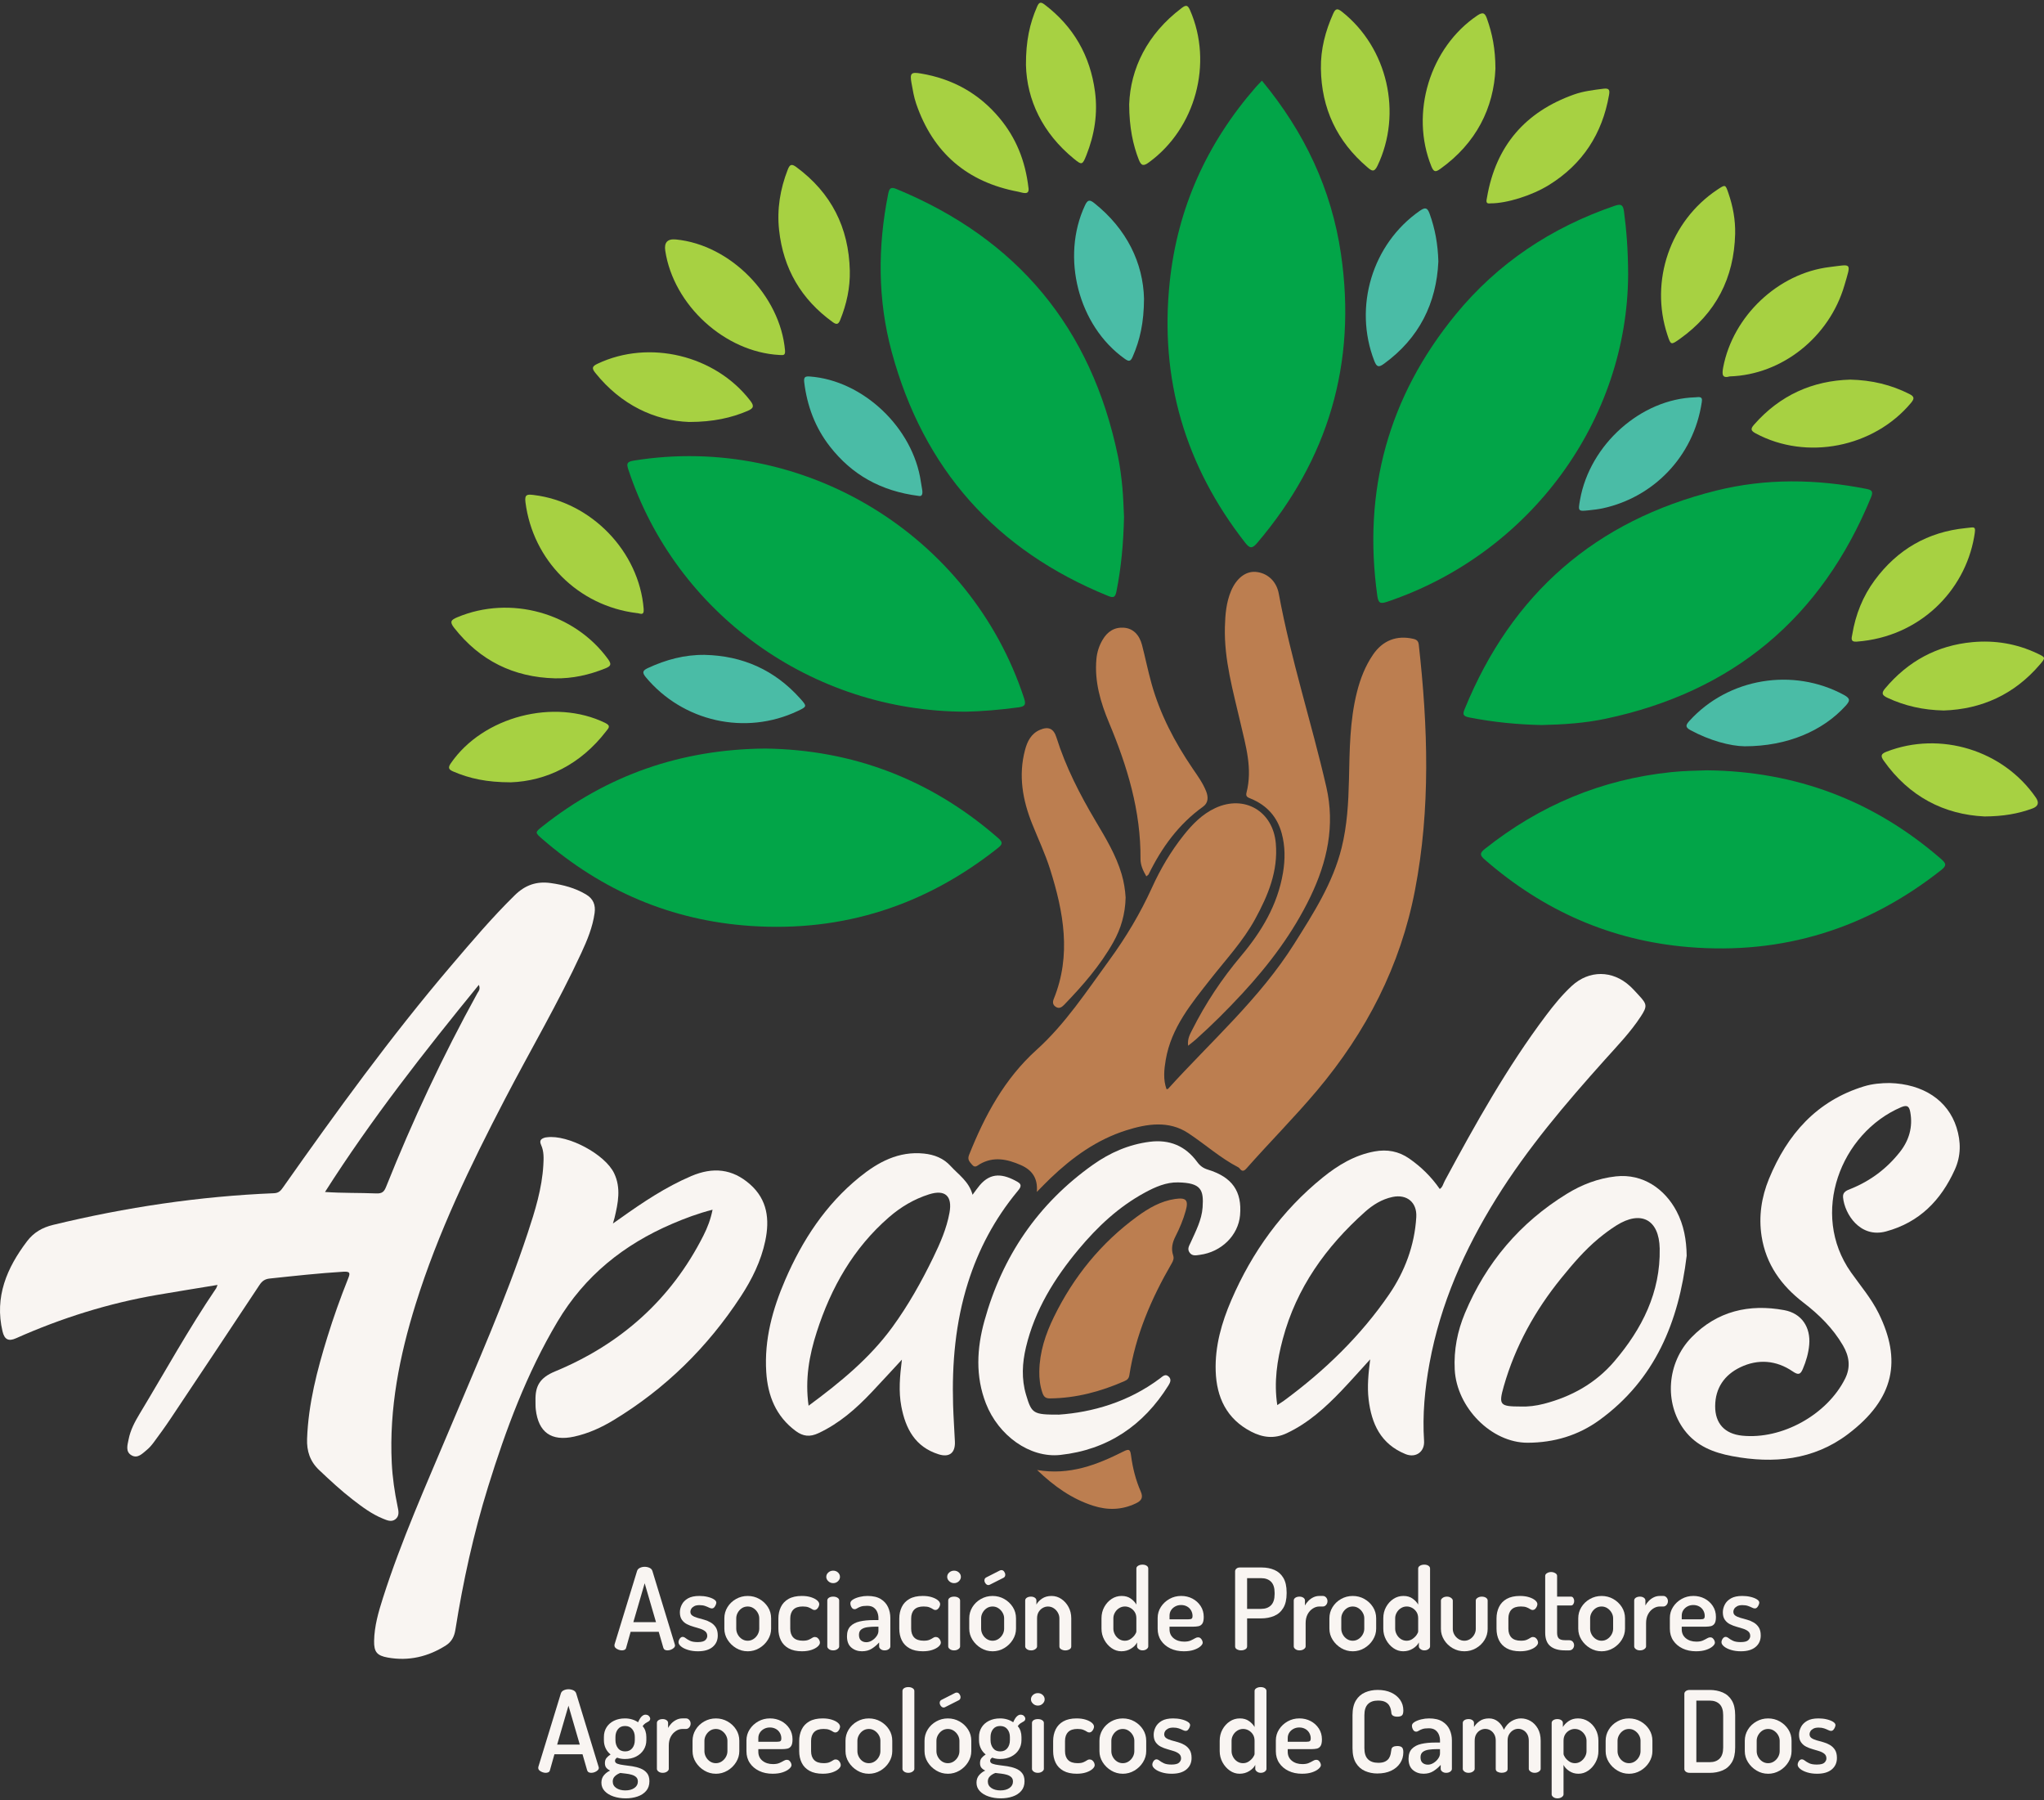 <svg xmlns="http://www.w3.org/2000/svg" width="460" height="405" viewBox="0 0 460 405" fill="none"><rect x="0" y="0" width="460" height="405" fill="#333333" stroke="none"/><g clip-path="url(#clip0_2004_3737)"><path d="M172.216 168.418C191.886 168.678 209.492 175.345 224.631 188.553C225.726 189.507 225.656 189.938 224.559 190.809C208.227 203.755 189.702 209.735 168.895 208.327C151.078 207.118 135.496 200.435 122.025 188.748C120.365 187.307 120.367 187.28 122.092 185.914C136.668 174.379 153.259 168.584 172.219 168.418H172.216Z" fill="#02A548"></path><path d="M217.366 160.121C182.632 160.11 152.076 137.97 141.412 105.654C140.975 104.328 141.044 103.89 142.625 103.633C180.803 97.447 218.389 120.306 230.457 157.068C230.927 158.495 230.724 158.939 229.224 159.145C225.045 159.717 220.856 160.048 217.369 160.123L217.366 160.121Z" fill="#02A548"></path><path d="M252.96 116.307C252.826 122.289 252.327 127.686 251.259 133.038C250.992 134.38 250.616 134.583 249.406 134.091C224.113 123.829 207.813 105.523 200.681 79.181C197.501 67.435 197.507 55.52 199.891 43.595C200.142 42.336 200.486 42.005 201.752 42.526C228.975 53.756 245.612 73.773 251.588 102.636C252.057 104.903 252.354 107.215 252.575 109.522C252.81 111.952 252.858 114.401 252.96 116.307Z" fill="#02A548"></path><path d="M283.993 18.146C293.56 29.713 299.661 42.574 301.789 57.178C305.359 81.675 298.956 103.323 282.923 122.164C281.783 123.503 281.251 123.42 280.202 122.075C266.724 104.814 260.954 85.311 263.237 63.513C264.986 46.798 271.623 32.189 282.658 19.555C283.056 19.101 283.486 18.678 283.991 18.146H283.993Z" fill="#02A548"></path><path d="M346.957 163.125C341.46 163.016 336.016 162.476 330.609 161.409C329.132 161.118 329.186 160.602 329.637 159.498C340.226 133.544 359.109 117.114 386.268 110.369C397.439 107.595 408.739 107.771 420.02 109.993C421.237 110.233 421.616 110.557 421.096 111.829C409.938 138.997 390.035 155.651 361.319 161.716C356.591 162.716 351.782 163.018 346.957 163.125Z" fill="#02A548"></path><path d="M384.202 173.316C404.195 173.524 421.75 180.154 436.868 193.287C438.05 194.314 438.09 194.789 436.822 195.787C420.121 208.944 401.215 214.844 380.015 213.085C362.551 211.636 347.315 204.889 334.123 193.386C333.002 192.408 332.996 191.929 334.158 191.007C346.501 181.193 360.444 175.334 376.154 173.719C378.832 173.444 381.51 173.39 384.204 173.313L384.202 173.316Z" fill="#02A548"></path><path d="M366.411 61.72C366.288 94.37 344.552 124.484 312.199 135.385C310.691 135.893 310.202 135.77 309.962 134.057C306.656 110.396 312.463 89.254 327.573 70.79C337.076 59.177 349.155 51.182 363.338 46.319C364.838 45.803 365.276 46.065 365.479 47.6C366.029 51.783 366.382 55.975 366.411 61.72Z" fill="#02A548"></path><path d="M48.955 289.098C44.333 289.86 39.901 290.565 35.477 291.324C24.436 293.217 13.831 296.543 3.602 301.1C1.91 301.854 1.002 301.389 0.564 299.534C-1.254 291.79 1.52 285.294 6.08 279.279C7.583 277.295 9.503 276.181 11.957 275.587C28.305 271.623 44.862 269.155 61.67 268.463C62.826 268.415 63.242 267.798 63.768 267.052C75.765 250.034 87.98 233.177 101.493 217.314C106.125 211.879 110.739 206.429 115.852 201.416C118.178 199.136 120.736 198.227 123.953 198.684C126.767 199.083 129.427 199.78 131.888 201.243C133.53 202.218 134.064 203.619 133.816 205.421C133.378 208.602 132.158 211.529 130.826 214.408C125.627 225.646 119.342 236.318 113.633 247.291C105.866 262.224 98.548 277.349 93.523 293.476C89.908 305.086 87.566 316.888 88.164 329.132C88.327 332.433 88.797 335.689 89.473 338.924C89.683 339.939 89.956 341.06 88.987 341.819C88.097 342.516 87.096 342.054 86.204 341.693C83.692 340.677 81.537 339.065 79.412 337.424C76.75 335.368 74.296 333.08 71.85 330.776C69.768 328.814 69.004 326.483 69.108 323.708C69.399 315.824 71.367 308.283 73.68 300.809C75.046 296.382 76.606 292.022 78.323 287.721C78.798 286.529 78.913 286.026 77.289 286.125C71.744 286.459 66.228 287.074 60.706 287.657C59.633 287.769 58.997 288.205 58.402 289.103C51.74 299.181 45.041 309.232 38.331 319.276C37.146 321.051 35.883 322.775 34.615 324.494C34.145 325.127 33.619 325.75 33.01 326.245C32.043 327.036 31.005 328.196 29.651 327.461C28.151 326.648 28.706 325.063 28.951 323.807C29.352 321.756 30.332 319.904 31.405 318.126C37.108 308.679 42.435 298.999 48.643 289.86C48.736 289.721 48.776 289.544 48.958 289.098H48.955ZM107.762 221.588C95.459 236.66 83.601 251.761 73.143 268.185C77.044 268.455 80.873 268.356 84.691 268.509C86.01 268.562 86.453 268.116 86.891 267.02C92.858 252.087 99.667 237.547 107.434 223.462C107.679 223.016 108.176 222.61 107.765 221.588H107.762Z" fill="#F9F5F2"></path><path d="M160.359 272.174C157.125 272.997 154.194 274.098 151.31 275.331C140.419 279.993 131.619 287.01 125.462 297.355C118.514 309.029 113.847 321.615 109.85 334.489C106.574 345.04 104.208 355.818 102.478 366.731C102.243 368.209 101.621 369.396 100.361 370.198C96.343 372.756 91.985 373.78 87.264 372.935C84.84 372.502 84.149 371.671 84.191 369.203C84.247 365.875 85.168 362.697 86.17 359.558C90.322 346.537 95.918 334.088 101.202 321.513C107.335 306.917 113.788 292.447 118.768 277.394C120.415 272.417 121.977 267.402 122.279 262.112C122.367 260.588 122.428 259.035 121.774 257.602C121.28 256.519 121.86 256.164 122.73 255.923C122.848 255.891 122.973 255.891 123.093 255.878C127.817 255.255 136.16 259.684 138.211 263.975C139.792 267.284 139.103 270.658 138.302 274.01C138.232 274.299 138.139 274.582 137.936 275.28C138.721 274.732 139.22 274.384 139.717 274.032C144.736 270.46 149.831 267.057 155.547 264.614C160.433 262.526 164.799 262.935 168.791 266.456C172.726 269.928 173.236 274.382 172.221 279.199C171.266 283.738 169.236 287.831 166.724 291.677C159.261 303.092 149.767 312.44 138.091 319.516C135.322 321.195 132.385 322.532 129.194 323.227C124.079 324.341 121.163 322.275 120.573 317.094C120.498 316.429 120.525 315.752 120.511 315.081C120.453 311.866 121.441 309.992 124.925 308.551C139.663 302.453 151.038 292.38 158.308 277.985C159.203 276.216 159.931 274.35 160.361 272.174H160.359Z" fill="#F9F5F2"></path><path d="M308.357 305.84C306.109 308.302 304.067 310.622 301.933 312.857C298.297 316.661 294.449 320.168 289.59 322.457C286.744 323.799 284.13 323.43 281.564 322.098C276.066 319.254 273.778 314.408 273.589 308.457C273.41 302.862 274.921 297.588 277.113 292.509C281.783 281.682 288.501 272.358 297.693 264.918C301.13 262.138 304.876 259.885 309.327 259.064C312.162 258.543 314.776 259.011 317.158 260.671C319.83 262.534 322.121 264.771 324.012 267.509C324.644 267.148 324.794 266.33 325.144 265.678C332.056 252.844 339.156 240.122 347.946 228.442C349.708 226.101 351.564 223.826 353.721 221.829C357.619 218.228 362.9 218.25 366.833 221.872C367.552 222.532 368.198 223.27 368.862 223.984C370.678 225.938 370.75 226.416 369.247 228.712C366.932 232.254 363.99 235.289 361.181 238.422C352.335 248.291 343.748 258.361 336.724 269.661C329.587 281.142 324.172 293.316 321.715 306.701C320.653 312.488 320.095 318.329 320.485 324.197C320.645 326.638 318.621 328.097 316.314 327.162C310.718 324.889 308.651 320.321 308.002 314.83C307.658 311.924 307.962 308.989 308.357 305.84ZM287.451 316.129C288.119 315.693 288.535 315.448 288.925 315.161C298.089 308.43 306.213 300.571 312.627 291.215C316.119 286.122 318.367 280.201 318.733 273.823C318.923 270.532 316.624 268.616 313.366 269.311C310.971 269.821 308.953 271.086 307.172 272.676C298.409 280.509 291.766 289.75 288.693 301.258C287.417 306.04 286.661 310.914 287.449 316.129H287.451Z" fill="#F9F5F2"></path><path d="M425.221 243.669C432.841 243.875 438.376 247.58 440.312 253.664C441.326 256.853 441.339 260.032 439.94 263.135C436.822 270.051 431.965 275.023 424.457 277.06C418.631 278.64 415.131 273.163 414.776 269.399C414.655 268.129 415.667 267.816 416.589 267.445C420.981 265.667 424.657 262.889 427.576 259.182C429.618 256.589 430.513 253.589 429.912 250.251C429.693 249.032 429.308 248.489 427.859 249.106C414.234 254.921 407.249 273.05 416.551 286.248C418.69 289.282 421.125 292.108 422.791 295.484C427.933 305.907 426.497 314.675 415.833 322.703C408.119 328.511 399.145 329.37 389.835 327.621C385.592 326.825 381.745 325.333 379.04 321.719C374.517 315.675 375.091 306.621 380.688 300.878C386.425 294.992 393.624 293.308 401.538 294.77C405.46 295.495 407.508 298.609 407.161 302.555C406.995 304.453 406.467 306.265 405.716 308.016C405.196 309.232 404.736 309.441 403.449 308.559C399.759 306.035 395.648 305.701 391.64 307.631C388.116 309.329 386.02 312.269 385.996 316.359C385.972 320.267 388.148 322.612 392.07 323.013C401.036 323.93 411.184 318.297 415.235 310.192C416.543 307.578 416.161 305.121 414.754 302.707C412.501 298.844 409.379 295.77 405.866 293.078C400.878 289.255 397.426 284.454 396.446 278.143C395.757 273.7 396.414 269.335 398.112 265.215C402.232 255.225 408.816 247.684 419.496 244.418C421.44 243.821 423.445 243.682 425.223 243.672L425.221 243.669Z" fill="#F9F5F2"></path><path d="M218.874 268.811C219.534 267.934 219.974 267.276 220.484 266.677C223.021 263.691 225.774 264.074 229.01 265.916C230.257 266.624 229.49 267.415 228.887 268.148C223.862 274.243 220.212 281.081 217.838 288.614C215.016 297.572 214.215 306.776 214.493 316.108C214.576 318.853 214.771 321.599 214.899 324.344C215.016 326.908 213.641 327.961 211.235 327.204C205.96 325.544 203.8 321.462 202.844 316.437C202.203 313.06 202.502 309.676 202.972 305.907C200.507 308.567 198.345 310.935 196.139 313.264C192.639 316.963 188.861 320.278 184.17 322.459C182.274 323.342 180.744 323.195 179.089 321.97C174.606 318.655 172.782 314.028 172.443 308.692C171.978 301.392 173.861 294.54 176.726 287.922C180.584 279.012 185.798 271.046 193.405 264.87C197.608 261.459 202.232 258.952 207.941 259.543C210.261 259.783 212.341 260.591 213.932 262.344C215.705 264.296 218.063 265.793 218.874 268.811ZM181.97 316.276C189.173 310.962 195.763 305.546 200.846 298.561C204.403 293.674 207.364 288.403 210.007 282.965C211.58 279.728 213.03 276.435 213.681 272.861C214.37 269.086 212.701 267.568 209.075 268.717C205.719 269.778 202.729 271.553 200.083 273.847C192.059 280.805 187.027 289.691 183.812 299.676C182.119 304.931 181.139 310.318 181.97 316.276Z" fill="#F9F5F2"></path><path d="M379.585 282.53C377.799 297.377 372.507 310.406 359.915 319.53C355.141 322.989 349.691 324.587 343.796 324.603C335.663 324.627 327.819 316.712 327.383 308.123C327.159 303.707 327.995 299.475 329.682 295.449C334.446 284.085 342.069 275.103 352.562 268.632C355.955 266.538 359.618 265.119 363.645 264.675C369.797 263.999 374.717 267.581 377.323 272.54C378.949 275.633 379.537 278.972 379.585 282.53ZM342.25 316.455C343.852 316.522 345.67 316.306 347.446 315.846C353.68 314.234 359.117 311.205 363.319 306.276C369.538 298.981 373.713 290.774 373.513 280.904C373.38 274.363 369.297 272.235 363.781 275.708C362.393 276.582 361.066 277.571 359.797 278.619C356.628 281.236 353.974 284.355 351.392 287.531C345.483 294.8 341.009 302.865 338.427 311.887C337.204 316.156 337.578 316.445 342.253 316.455H342.25Z" fill="#F9F5F2"></path><path d="M238.323 318.279C245.697 317.768 253.921 315.504 261.09 310.098C261.659 309.671 262.257 309.016 263.007 309.716C263.683 310.347 263.36 311.064 262.956 311.71C257.312 320.762 249.227 326.194 238.63 327.346C231.731 328.095 224.687 322.967 221.881 315.774C219.494 309.652 219.83 303.397 221.529 297.235C225.547 282.663 233.605 270.818 245.978 262.05C249.796 259.345 254.023 257.492 258.732 256.891C263.191 256.321 266.78 257.813 269.423 261.427C270.075 262.318 270.785 262.836 271.834 263.157C277.313 264.833 279.548 268.052 279.073 273.422C278.672 277.948 274.867 281.698 270.016 282.329C269.186 282.436 268.291 282.677 267.688 281.779C267.14 280.963 267.632 280.281 267.955 279.56C269.1 277.007 270.448 274.497 270.646 271.642C270.921 267.661 270.304 266.135 265.119 266.028C262.452 265.972 260.006 267.049 257.678 268.308C251.782 271.495 246.992 275.994 242.742 281.091C237.3 287.619 232.884 294.73 230.892 303.121C230.049 306.671 229.854 310.251 230.911 313.804C232.185 318.073 232.497 318.289 238.326 318.279H238.323Z" fill="#F9F5F2"></path><path d="M323.702 58.838C323.274 68.189 319.408 76.083 311.444 81.86C310.269 82.712 309.818 82.579 309.286 81.21C304.55 69.015 308.84 54.858 319.515 47.439C320.749 46.584 321.229 46.688 321.739 48.102C322.951 51.462 323.592 54.906 323.702 58.838Z" fill="#4ABCA6"></path><path d="M392.615 167.908C389.389 167.865 384.808 166.63 380.485 164.304C379.206 163.615 379.348 163.136 380.205 162.19C388.954 152.545 403.527 150.126 414.995 156.362C416.538 157.202 416.306 157.747 415.326 158.827C410.248 164.422 402.232 167.918 392.615 167.908Z" fill="#4ABCA6"></path><path d="M158.572 147.34C167.124 147.53 174.315 150.738 180.05 157.129C181.673 158.936 181.639 158.966 179.519 159.973C167.768 165.544 153.681 162.382 145.34 152.366C144.395 151.229 144.712 150.815 145.847 150.288C149.887 148.415 154.084 147.286 158.575 147.34H158.572Z" fill="#4ABCA6"></path><path d="M382.989 90.446C381.147 102.89 371.914 111.936 360.724 114.358C359.715 114.577 358.681 114.695 357.651 114.804C355.128 115.072 355.125 115.058 355.584 112.457C357.787 100.008 369.305 89.751 381.502 89.393C382.231 89.371 383.251 89.024 382.986 90.446H382.989Z" fill="#4ABCA6"></path><path d="M257.461 67.197C257.435 72.634 256.538 76.519 254.906 80.264C254.41 81.405 254.014 81.36 253.085 80.699C242.678 73.292 238.705 57.881 244.178 46.199C244.766 44.945 245.219 44.862 246.269 45.699C253.614 51.553 257.261 59.196 257.461 67.2V67.197Z" fill="#4ABCA6"></path><path d="M206.753 111.578C198.212 110.492 191.7 106.798 186.741 100.422C183.441 96.18 181.634 91.317 180.987 85.984C180.849 84.835 181.209 84.632 182.242 84.707C194.233 85.581 205.501 96.252 207.242 108.415C207.319 108.958 207.413 109.501 207.514 110.041C207.709 111.075 207.541 111.776 206.753 111.578Z" fill="#4ABCA6"></path><path d="M446.597 183.693C437.559 183.268 429.672 179.261 423.942 171.166C423.171 170.076 423.294 169.613 424.581 169.116C436.652 164.438 450.813 168.771 458.167 179.451C458.959 180.602 458.702 181.419 457.398 181.902C454.164 183.091 450.821 183.672 446.6 183.696L446.597 183.693Z" fill="#A7D142"></path><path d="M175.407 79.868C163.115 79.21 151.578 68.656 149.717 56.421C149.432 54.543 150.226 53.695 152.101 53.876C164.378 55.063 175.6 66.513 176.67 78.85C176.785 80.189 176.027 79.844 175.407 79.868Z" fill="#A7D142"></path><path d="M336.545 15.454C336.169 24.284 332.225 32.215 324.146 37.992C323.104 38.738 322.672 38.765 322.132 37.436C317.278 25.457 321.791 10.672 332.495 3.47C333.811 2.585 334.22 3.011 334.655 4.243C335.824 7.55 336.532 10.934 336.545 15.454Z" fill="#A7D142"></path><path d="M417.756 144.365C416.341 144.447 416.739 143.432 416.853 142.737C417.593 138.272 419.227 134.158 421.921 130.515C427.023 123.618 433.856 119.667 442.392 118.817C444.525 118.603 444.731 118.226 444.274 120.824C442.138 133.041 431.936 143.293 417.935 144.354C417.873 144.359 417.812 144.362 417.753 144.365H417.756Z" fill="#A7D142"></path><path d="M231.456 42.259C231.729 44.068 230.068 43.309 229.166 43.138C217.692 40.989 209.971 34.407 206.182 23.324C205.672 21.835 205.413 20.253 205.133 18.697C204.735 16.481 205.023 16.168 207.194 16.529C214.318 17.716 220.285 20.98 224.936 26.559C228.632 30.994 230.735 36.105 231.456 42.259Z" fill="#A7D142"></path><path d="M143.287 137.935C130.113 136.316 119.906 126.072 118.251 112.97C118.024 111.166 118.712 111.201 120.141 111.374C133.077 112.949 143.837 124.088 144.857 137.005C144.993 138.724 143.933 137.922 143.29 137.935H143.287Z" fill="#A7D142"></path><path d="M114.937 176.013C109.52 176.005 105.686 175.165 101.993 173.58C100.938 173.126 100.786 172.709 101.464 171.72C108.695 161.206 124.723 157.036 136.212 162.657C137.576 163.326 136.93 163.844 136.409 164.523C130.632 172.032 122.945 175.727 114.937 176.016V176.013Z" fill="#A7D142"></path><path d="M155.088 94.942C147.348 94.648 139.773 91.125 133.977 83.894C133.09 82.79 133.307 82.394 134.489 81.833C146.112 76.331 160.946 79.919 168.828 90.128C169.75 91.323 169.664 91.847 168.238 92.454C164.655 93.985 160.517 94.942 155.088 94.94V94.942Z" fill="#A7D142"></path><path d="M416.416 85.412C421.249 85.527 425.585 86.567 429.689 88.639C430.834 89.216 430.882 89.673 430.068 90.649C421.679 100.69 406.558 103.66 395.131 97.516C393.985 96.902 393.926 96.482 394.759 95.533C400.577 88.914 407.912 85.645 416.413 85.412H416.416Z" fill="#A7D142"></path><path d="M389.288 84.688C387.625 85.161 387.481 84.348 387.801 82.656C389.996 71.118 400.153 61.476 411.77 60.081C416.806 59.477 416.635 58.907 415.089 64.195C411.676 75.879 401.015 84.316 389.288 84.688Z" fill="#A7D142"></path><path d="M230.89 14.62C230.866 9.255 231.731 5.296 233.397 1.495C233.811 0.551 234.153 0.319 235.079 1.022C241.592 5.97 245.338 12.506 246.422 20.587C247.086 25.54 246.32 30.317 244.483 34.937C243.607 37.145 243.466 37.177 241.666 35.707C234.62 29.946 231.082 22.477 230.89 14.62Z" fill="#A7D142"></path><path d="M335.466 45.75C334.246 45.956 334.526 45.14 334.655 44.397C336.641 32.822 343.249 25.158 354.258 21.252C356.391 20.496 358.634 20.247 360.874 19.959C362.276 19.779 362.278 20.41 362.108 21.389C360.588 30.103 356.175 36.904 348.648 41.59C344.729 44.031 339.02 45.774 335.466 45.752V45.75Z" fill="#A7D142"></path><path d="M254.122 23.482C254.4 15.441 258.196 7.633 265.932 1.808C266.914 1.067 267.293 1.097 267.822 2.305C273.034 14.209 269.069 28.882 258.568 36.525C257.385 37.385 256.859 37.388 256.282 35.92C255.009 32.672 254.13 28.7 254.122 23.482Z" fill="#A7D142"></path><path d="M437.386 159.851C432.82 159.752 428.706 158.832 424.773 157.001C423.539 156.426 423.366 155.932 424.239 154.897C429.392 148.773 435.915 145.215 443.885 144.477C448.952 144.006 453.844 144.824 458.473 147.011C460.377 147.909 460.407 147.957 459.082 149.505C453.32 156.25 445.951 159.583 437.383 159.856L437.386 159.851Z" fill="#A7D142"></path><path d="M390.493 52.644C390.239 62.554 386.17 70.464 378.061 76.238C376.029 77.684 376.013 77.66 375.244 75.34C371.231 63.211 375.867 49.741 386.48 42.678C388.306 41.465 388.298 41.467 388.984 43.475C389.999 46.44 390.565 49.476 390.493 52.644Z" fill="#A7D142"></path><path d="M124.931 152.62C115.589 152.384 108.008 148.644 102.201 141.25C101.128 139.882 101.515 139.467 102.911 138.882C114.833 133.864 129.23 137.855 136.82 148.276C137.702 149.487 137.488 149.877 136.177 150.403C132.559 151.852 128.853 152.689 124.931 152.62Z" fill="#A7D142"></path><path d="M191.251 60.899C191.331 64.762 190.528 68.424 189.091 71.979C188.669 73.027 188.258 73.091 187.385 72.458C180.31 67.339 176.278 60.458 175.335 51.773C174.823 47.068 175.573 42.545 177.287 38.147C177.754 36.952 178.184 36.829 179.22 37.594C187.075 43.395 191.019 51.187 191.251 60.902V60.899Z" fill="#A7D142"></path><path d="M297.267 15.422C297.2 11.06 298.281 6.98 300.049 3.035C300.588 1.832 301.053 1.888 301.993 2.628C312.285 10.744 315.66 25.492 309.987 37.327C309.236 38.89 308.638 38.404 307.746 37.645C300.892 31.82 297.387 24.42 297.267 15.422Z" fill="#A7D142"></path><path d="M262.524 245.048C262.735 245.019 262.82 245.035 262.852 245C272.544 234.286 283.515 224.671 291.293 212.307C295.573 205.501 299.955 198.714 301.931 190.745C303.175 185.727 303.46 180.616 303.581 175.483C303.735 168.83 303.741 162.16 305.396 155.646C306.152 152.67 307.26 149.834 308.998 147.289C311.201 144.068 314.341 142.881 318.06 143.731C318.832 143.907 319.205 144.239 319.294 145.044C321.358 163.51 321.974 181.953 318.431 200.334C315.155 217.338 307.489 232.166 296.396 245.353C291.317 251.389 285.748 256.966 280.533 262.871C279.927 263.558 279.51 263.601 278.974 262.9C278.899 262.804 278.811 262.705 278.707 262.652C274.616 260.534 271.196 257.436 267.389 254.931C263.05 252.076 258.153 252.822 253.43 254.322C246.824 256.418 241.369 260.358 236.417 265.082C235.447 266.006 234.526 266.977 233.335 268.174C233.613 265.098 232.257 263.237 229.752 262.138C226.684 260.794 223.6 260.115 220.469 261.943C219.921 262.264 219.443 262.86 218.765 262.05C218.21 261.387 217.66 260.919 218.087 259.847C221.627 250.983 226.038 242.739 233.271 236.214C239.754 230.365 244.52 223.053 249.63 216.055C253.379 210.92 256.626 205.496 259.261 199.687C261.154 195.514 263.488 191.566 266.345 187.962C268.331 185.46 270.537 183.182 273.495 181.806C280.066 178.75 286.479 182.506 287.117 189.726C287.673 195.995 285.371 201.462 282.48 206.763C279.772 211.727 275.919 215.844 272.456 220.257C268.142 225.756 263.584 231.196 262.35 238.435C261.974 240.648 261.744 242.87 262.521 245.048H262.524Z" fill="#BC7E50"></path><path d="M267.383 235.283C267.191 233.725 267.803 232.706 268.313 231.693C271.314 225.727 274.98 220.209 279.289 215.095C283.903 209.62 287.526 203.592 288.735 196.375C289.235 193.389 289.245 190.413 288.444 187.476C287.43 183.752 285.075 181.175 281.534 179.707C280.848 179.421 280.282 179.258 280.52 178.344C281.924 172.955 280.354 167.809 279.166 162.649C277.524 155.52 275.46 148.471 275.663 141.036C275.738 138.272 275.959 135.546 277.043 132.971C278.256 130.092 280.336 128.499 282.576 128.67C285.045 128.857 287.243 130.595 287.793 133.589C290.498 148.305 295.154 162.534 298.494 177.087C300.481 185.746 298.689 193.907 294.9 201.769C290.992 209.882 285.646 216.972 279.572 223.543C276.256 227.13 272.793 230.578 269.154 233.842C268.665 234.281 268.134 234.674 267.378 235.286L267.383 235.283Z" fill="#BC7E50"></path><path d="M233.896 308.543C233.957 304.177 235.303 300.143 237.191 296.283C241.612 287.248 247.788 279.637 255.929 273.695C258.497 271.821 261.239 270.22 264.476 269.754C266.937 269.399 267.517 270.003 266.844 272.412C266.288 274.406 265.487 276.322 264.542 278.175C263.856 279.52 263.512 280.931 264.008 282.409C264.254 283.134 264.032 283.66 263.677 284.275C259.119 292.129 255.56 300.373 254.156 309.419C254.041 310.157 253.67 310.467 253.088 310.724C247.737 313.082 242.192 314.571 236.304 314.63C235.348 314.64 234.916 314.293 234.606 313.405C234.056 311.817 233.872 310.203 233.893 308.543H233.896Z" fill="#BC7E50"></path><path d="M253.32 201.93C253.24 205.629 252.274 208.931 250.536 212.016C247.575 217.271 243.644 221.765 239.482 226.077C238.934 226.643 238.331 227.034 237.557 226.504C236.894 226.05 236.868 225.435 237.156 224.727C241.156 214.887 239.356 205.178 236.32 195.562C235.223 192.087 233.65 188.761 232.291 185.369C230.131 179.983 229.159 174.47 230.681 168.736C231.194 166.806 232.051 165.055 234.04 164.205C235.968 163.382 237.121 163.919 237.744 165.897C239.84 172.57 243.009 178.734 246.565 184.725C248.835 188.55 251.147 192.357 252.423 196.677C252.947 198.446 253.216 200.243 253.32 201.927V201.93Z" fill="#BC7E50"></path><path d="M257.982 197.166C257.216 195.851 256.658 194.613 256.669 193.239C256.754 182.469 253.71 172.447 249.598 162.636C247.684 158.07 246.274 153.325 246.75 148.243C246.894 146.698 247.358 145.268 248.146 143.937C249.23 142.1 250.795 141.066 252.96 141.232C254.973 141.387 256.41 142.79 257.018 145.14C257.766 148.03 258.353 150.959 259.157 153.833C261.082 160.711 264.358 166.951 268.353 172.837C269.479 174.497 270.681 176.12 271.431 178.01C271.957 179.333 271.946 180.635 270.75 181.49C265.239 185.433 261.429 190.718 258.49 196.72C258.42 196.861 258.236 196.949 257.985 197.166H257.982Z" fill="#BC7E50"></path><path d="M233.391 330.736C240.699 331.981 246.84 329.581 252.81 326.579C254.105 325.927 254.356 326.09 254.54 327.477C254.909 330.26 255.592 332.997 256.719 335.571C257.352 337.015 256.831 337.667 255.608 338.253C252.468 339.755 249.262 339.819 246.004 338.774C241.228 337.24 237.263 334.433 233.394 330.736H233.391Z" fill="#BC7E50"></path><path d="M139.96 371.32C139.722 371.32 139.466 371.269 139.196 371.168C138.924 371.066 138.702 370.935 138.534 370.772C138.363 370.612 138.28 370.419 138.28 370.198C138.28 370.147 138.288 370.069 138.307 369.968L143.377 353.436C143.479 353.129 143.695 352.902 144.026 352.747C144.357 352.594 144.71 352.517 145.083 352.517C145.457 352.517 145.834 352.594 146.167 352.747C146.499 352.899 146.715 353.129 146.816 353.436L151.863 369.968C151.897 370.069 151.913 370.147 151.913 370.198C151.913 370.401 151.825 370.588 151.646 370.759C151.467 370.93 151.246 371.066 150.984 371.168C150.72 371.269 150.461 371.32 150.207 371.32C149.986 371.32 149.796 371.278 149.633 371.192C149.47 371.106 149.358 370.962 149.289 370.759L148.245 367.137H141.925L140.905 370.759C140.854 370.962 140.739 371.106 140.56 371.192C140.382 371.278 140.181 371.32 139.962 371.32H139.96ZM142.534 364.966H147.631L145.083 356.217L142.536 364.966H142.534Z" fill="#F9F5F2"></path><path d="M157.082 371.523C156.249 371.523 155.502 371.422 154.84 371.216C154.177 371.013 153.654 370.754 153.272 370.438C152.89 370.123 152.698 369.805 152.698 369.481C152.698 369.329 152.736 369.158 152.813 368.971C152.89 368.783 153 368.623 153.144 368.487C153.288 368.35 153.446 368.284 153.617 368.284C153.838 368.284 154.071 368.382 154.316 368.578C154.562 368.773 154.89 368.968 155.296 369.163C155.705 369.358 156.273 369.457 157.002 369.457C157.851 369.457 158.425 369.313 158.722 369.024C159.018 368.735 159.168 368.42 159.168 368.08C159.168 367.639 159.018 367.294 158.722 367.046C158.425 366.8 158.044 366.599 157.576 366.447C157.109 366.295 156.612 366.145 156.086 366.001C155.56 365.856 155.064 365.664 154.597 365.426C154.129 365.188 153.748 364.856 153.451 364.431C153.155 364.006 153.005 363.445 153.005 362.747C153.005 362.17 153.149 361.595 153.438 361.026C153.726 360.456 154.191 359.989 154.826 359.622C155.464 359.256 156.316 359.074 157.387 359.074C158.033 359.074 158.644 359.141 159.221 359.277C159.798 359.414 160.273 359.596 160.647 359.825C161.021 360.055 161.208 360.307 161.208 360.579C161.208 360.7 161.165 360.865 161.079 361.077C160.994 361.29 160.879 361.478 160.735 361.638C160.591 361.801 160.407 361.881 160.188 361.881C160.017 361.881 159.806 361.817 159.549 361.689C159.296 361.56 158.997 361.437 158.658 361.32C158.319 361.202 157.902 361.141 157.408 361.141C156.914 361.141 156.519 361.221 156.223 361.384C155.926 361.547 155.71 361.737 155.574 361.959C155.438 362.181 155.371 362.402 155.371 362.622C155.371 362.996 155.515 363.285 155.803 363.488C156.092 363.691 156.474 363.862 156.949 363.998C157.424 364.135 157.926 364.274 158.452 364.418C158.978 364.562 159.475 364.771 159.942 365.044C160.409 365.316 160.791 365.682 161.087 366.14C161.384 366.599 161.533 367.212 161.533 367.976C161.533 369.048 161.146 369.906 160.375 370.553C159.6 371.2 158.503 371.523 157.074 371.523H157.082Z" fill="#F9F5F2"></path><path d="M168.24 371.523C167.322 371.523 166.465 371.286 165.666 370.81C164.868 370.334 164.227 369.708 163.741 368.936C163.258 368.163 163.015 367.332 163.015 366.45V364.103C163.015 363.202 163.247 362.368 163.715 361.603C164.182 360.839 164.817 360.226 165.626 359.767C166.433 359.307 167.311 359.077 168.264 359.077C169.218 359.077 170.091 359.302 170.889 359.753C171.687 360.205 172.328 360.809 172.814 361.566C173.297 362.322 173.54 363.17 173.54 364.105V366.452C173.54 367.319 173.297 368.145 172.814 368.928C172.331 369.711 171.685 370.339 170.878 370.815C170.072 371.291 169.194 371.529 168.24 371.529V371.523ZM168.267 369.15C168.742 369.15 169.175 369.021 169.567 368.767C169.957 368.513 170.272 368.177 170.51 367.76C170.747 367.343 170.868 366.904 170.868 366.447V364.1C170.868 363.659 170.747 363.234 170.51 362.825C170.272 362.416 169.957 362.084 169.567 361.83C169.178 361.576 168.742 361.448 168.267 361.448C167.792 361.448 167.338 361.576 166.956 361.83C166.574 362.084 166.267 362.416 166.038 362.825C165.808 363.234 165.693 363.659 165.693 364.1V366.447C165.693 366.907 165.808 367.345 166.038 367.76C166.267 368.177 166.577 368.511 166.967 368.767C167.357 369.021 167.789 369.15 168.267 369.15Z" fill="#F9F5F2"></path><path d="M180.499 371.523C179.276 371.523 178.269 371.302 177.479 370.86C176.688 370.419 176.106 369.815 175.733 369.048C175.359 368.284 175.172 367.415 175.172 366.447V364.151C175.172 363.199 175.359 362.336 175.733 361.56C176.106 360.788 176.683 360.178 177.465 359.737C178.248 359.296 179.241 359.074 180.448 359.074C181.23 359.074 181.914 359.168 182.498 359.355C183.086 359.542 183.542 359.775 183.873 360.055C184.205 360.336 184.37 360.63 184.37 360.935C184.37 361.087 184.322 361.272 184.231 361.483C184.138 361.697 184.01 361.873 183.849 362.017C183.687 362.162 183.497 362.234 183.275 362.234C183.104 362.234 182.923 362.167 182.728 362.031C182.533 361.895 182.274 361.764 181.951 361.635C181.628 361.507 181.195 361.443 180.651 361.443C179.7 361.443 178.995 361.681 178.536 362.157C178.077 362.632 177.847 363.295 177.847 364.145V366.442C177.847 367.292 178.077 367.955 178.536 368.431C178.995 368.906 179.708 369.144 180.677 369.144C181.238 369.144 181.679 369.072 182.002 368.928C182.325 368.783 182.584 368.644 182.779 368.508C182.974 368.372 183.166 368.305 183.353 368.305C183.59 368.305 183.799 368.372 183.978 368.508C184.156 368.644 184.293 368.815 184.386 369.019C184.48 369.222 184.525 369.409 184.525 369.58C184.525 369.869 184.351 370.165 184.002 370.473C183.654 370.78 183.177 371.029 182.576 371.227C181.972 371.422 181.281 371.521 180.499 371.521V371.523Z" fill="#F9F5F2"></path><path d="M187.505 356.193C187.08 356.193 186.714 356.048 186.41 355.76C186.103 355.471 185.951 355.147 185.951 354.789C185.951 354.399 186.103 354.067 186.41 353.795C186.717 353.522 187.08 353.386 187.505 353.386C187.929 353.386 188.29 353.522 188.589 353.795C188.885 354.067 189.035 354.399 189.035 354.789C189.035 355.147 188.885 355.468 188.589 355.76C188.292 356.048 187.929 356.193 187.505 356.193ZM187.505 371.32C187.115 371.32 186.794 371.227 186.549 371.04C186.303 370.852 186.18 370.649 186.18 370.427V360.095C186.18 359.842 186.303 359.633 186.549 359.47C186.794 359.31 187.112 359.227 187.505 359.227C187.897 359.227 188.196 359.307 188.46 359.47C188.725 359.633 188.856 359.839 188.856 360.095V370.427C188.856 370.649 188.725 370.852 188.46 371.04C188.196 371.227 187.878 371.32 187.505 371.32Z" fill="#F9F5F2"></path><path d="M194.001 371.523C193.066 371.523 192.268 371.248 191.606 370.695C190.943 370.141 190.612 369.297 190.612 368.155C190.612 367.185 190.866 366.436 191.376 365.91C191.886 365.383 192.585 365.017 193.477 364.814C194.369 364.611 195.402 364.506 196.572 364.506H197.693V364.046C197.693 363.605 197.613 363.175 197.45 362.758C197.287 362.341 197.026 361.993 196.66 361.713C196.294 361.432 195.797 361.293 195.17 361.293C194.543 361.293 194.057 361.352 193.718 361.472C193.378 361.592 193.106 361.718 192.903 361.854C192.7 361.991 192.513 362.058 192.342 362.058C192.035 362.058 191.798 361.908 191.63 361.611C191.459 361.314 191.376 361.012 191.376 360.705C191.376 360.398 191.576 360.122 191.974 359.876C192.372 359.63 192.868 359.435 193.464 359.291C194.059 359.146 194.644 359.074 195.221 359.074C196.478 359.074 197.48 359.31 198.227 359.775C198.975 360.243 199.517 360.849 199.859 361.598C200.198 362.346 200.369 363.154 200.369 364.022V370.425C200.369 370.663 200.246 370.871 200 371.05C199.754 371.229 199.445 371.318 199.071 371.318C198.732 371.318 198.443 371.229 198.206 371.05C197.968 370.871 197.848 370.663 197.848 370.425V369.532C197.405 370.043 196.871 370.502 196.243 370.909C195.616 371.318 194.868 371.521 194.001 371.521V371.523ZM194.97 369.484C195.394 369.484 195.813 369.355 196.23 369.102C196.647 368.848 196.994 368.524 197.274 368.131C197.554 367.741 197.693 367.34 197.693 366.931V365.987H197.055C196.409 365.987 195.797 366.025 195.221 366.102C194.644 366.18 194.179 366.348 193.832 366.613C193.485 366.877 193.309 367.281 193.309 367.824C193.309 368.401 193.467 368.824 193.782 369.085C194.097 369.35 194.492 369.481 194.967 369.481L194.97 369.484Z" fill="#F9F5F2"></path><path d="M207.709 371.523C206.486 371.523 205.479 371.302 204.689 370.86C203.898 370.419 203.316 369.815 202.943 369.048C202.569 368.284 202.382 367.415 202.382 366.447V364.151C202.382 363.199 202.569 362.336 202.943 361.56C203.316 360.788 203.893 360.178 204.675 359.737C205.458 359.296 206.451 359.074 207.658 359.074C208.44 359.074 209.124 359.168 209.708 359.355C210.296 359.542 210.752 359.775 211.083 360.055C211.414 360.336 211.58 360.63 211.58 360.935C211.58 361.087 211.532 361.272 211.441 361.483C211.348 361.697 211.22 361.873 211.059 362.017C210.896 362.162 210.707 362.234 210.485 362.234C210.314 362.234 210.133 362.167 209.938 362.031C209.743 361.895 209.484 361.764 209.161 361.635C208.838 361.507 208.405 361.443 207.861 361.443C206.91 361.443 206.205 361.681 205.746 362.157C205.287 362.632 205.057 363.295 205.057 364.145V366.442C205.057 367.292 205.287 367.955 205.746 368.431C206.205 368.906 206.918 369.144 207.887 369.144C208.448 369.144 208.889 369.072 209.212 368.928C209.535 368.783 209.794 368.644 209.989 368.508C210.184 368.372 210.376 368.305 210.563 368.305C210.8 368.305 211.009 368.372 211.188 368.508C211.366 368.644 211.503 368.815 211.596 369.019C211.689 369.222 211.735 369.409 211.735 369.58C211.735 369.869 211.561 370.165 211.212 370.473C210.864 370.78 210.387 371.029 209.786 371.227C209.182 371.422 208.491 371.521 207.709 371.521V371.523Z" fill="#F9F5F2"></path><path d="M214.717 356.193C214.293 356.193 213.927 356.048 213.622 355.76C213.315 355.471 213.163 355.147 213.163 354.789C213.163 354.399 213.315 354.067 213.622 353.795C213.929 353.522 214.293 353.386 214.717 353.386C215.142 353.386 215.502 353.522 215.801 353.795C216.097 354.067 216.247 354.399 216.247 354.789C216.247 355.147 216.097 355.468 215.801 355.76C215.505 356.048 215.142 356.193 214.717 356.193ZM214.717 371.32C214.327 371.32 214.007 371.227 213.761 371.04C213.516 370.852 213.393 370.649 213.393 370.427V360.095C213.393 359.842 213.516 359.633 213.761 359.47C214.007 359.31 214.325 359.227 214.717 359.227C215.11 359.227 215.409 359.307 215.673 359.47C215.937 359.633 216.068 359.839 216.068 360.095V370.427C216.068 370.649 215.937 370.852 215.673 371.04C215.409 371.227 215.091 371.32 214.717 371.32Z" fill="#F9F5F2"></path><path d="M223.352 371.523C222.434 371.523 221.577 371.286 220.778 370.81C219.98 370.334 219.339 369.708 218.853 368.936C218.37 368.163 218.127 367.332 218.127 366.45V364.103C218.127 363.202 218.359 362.368 218.826 361.603C219.294 360.839 219.929 360.226 220.738 359.767C221.545 359.307 222.423 359.077 223.376 359.077C224.329 359.077 225.202 359.302 226.001 359.753C226.799 360.205 227.44 360.809 227.926 361.566C228.409 362.322 228.652 363.17 228.652 364.105V366.452C228.652 367.319 228.409 368.145 227.926 368.928C227.443 369.711 226.796 370.339 225.99 370.815C225.184 371.291 224.305 371.529 223.352 371.529V371.523ZM223.379 369.15C223.854 369.15 224.287 369.021 224.679 368.767C225.069 368.513 225.384 368.177 225.622 367.76C225.859 367.343 225.979 366.904 225.979 366.447V364.1C225.979 363.659 225.859 363.234 225.622 362.825C225.384 362.416 225.069 362.084 224.679 361.83C224.289 361.576 223.854 361.448 223.379 361.448C222.904 361.448 222.45 361.576 222.065 361.83C221.683 362.084 221.376 362.416 221.147 362.825C220.917 363.234 220.802 363.659 220.802 364.1V366.447C220.802 366.907 220.917 367.345 221.147 367.76C221.376 368.177 221.686 368.511 222.076 368.767C222.466 369.021 222.898 369.15 223.376 369.15H223.379ZM222.436 356.626C222.199 356.626 221.99 356.511 221.812 356.281C221.633 356.051 221.545 355.818 221.545 355.58C221.545 355.273 221.673 355.054 221.926 354.917L225.085 353.311C225.186 353.276 225.28 353.26 225.365 353.26C225.619 353.26 225.827 353.375 225.99 353.605C226.15 353.835 226.233 354.067 226.233 354.305C226.233 354.629 226.097 354.859 225.825 354.995L222.741 356.551C222.69 356.567 222.639 356.586 222.589 356.602C222.538 356.618 222.487 356.628 222.436 356.628V356.626Z" fill="#F9F5F2"></path><path d="M232.043 371.32C231.653 371.32 231.333 371.227 231.087 371.04C230.842 370.852 230.719 370.649 230.719 370.427V360.095C230.719 359.842 230.842 359.633 231.087 359.47C231.333 359.31 231.651 359.227 232.043 359.227C232.366 359.227 232.646 359.307 232.884 359.47C233.122 359.633 233.242 359.839 233.242 360.095V361.015C233.498 360.523 233.917 360.077 234.502 359.676C235.09 359.277 235.805 359.077 236.654 359.077C237.453 359.077 238.187 359.302 238.857 359.753C239.527 360.205 240.066 360.809 240.475 361.566C240.883 362.322 241.086 363.17 241.086 364.105V370.433C241.086 370.722 240.948 370.943 240.667 371.096C240.387 371.248 240.077 371.326 239.738 371.326C239.431 371.326 239.135 371.248 238.846 371.096C238.558 370.943 238.414 370.722 238.414 370.433V364.105C238.414 363.664 238.299 363.239 238.069 362.83C237.84 362.421 237.53 362.09 237.14 361.836C236.75 361.582 236.315 361.453 235.84 361.453C235.431 361.453 235.042 361.56 234.668 361.772C234.294 361.985 233.99 362.285 233.749 362.678C233.512 363.068 233.391 363.544 233.391 364.105V370.433C233.391 370.655 233.261 370.858 232.996 371.045C232.732 371.232 232.414 371.326 232.04 371.326L232.043 371.32Z" fill="#F9F5F2"></path><path d="M252.375 371.523C251.577 371.523 250.837 371.286 250.159 370.81C249.478 370.334 248.931 369.708 248.514 368.936C248.098 368.163 247.89 367.332 247.89 366.45V364.103C247.89 363.167 248.098 362.322 248.514 361.563C248.931 360.807 249.478 360.202 250.159 359.751C250.837 359.299 251.596 359.074 252.426 359.074C253.256 359.074 253.929 359.275 254.49 359.673C255.051 360.074 255.467 360.521 255.739 361.012V352.899C255.739 352.645 255.876 352.437 256.148 352.274C256.42 352.113 256.743 352.03 257.117 352.03C257.491 352.03 257.801 352.111 258.046 352.274C258.292 352.434 258.415 352.643 258.415 352.899V370.425C258.415 370.647 258.292 370.85 258.046 371.037C257.801 371.224 257.491 371.318 257.117 371.318C256.794 371.318 256.508 371.224 256.263 371.037C256.017 370.85 255.894 370.647 255.894 370.425V369.532C255.641 370.059 255.189 370.524 254.543 370.922C253.897 371.32 253.176 371.521 252.378 371.521L252.375 371.523ZM253.139 369.15C253.63 369.15 254.073 369.013 254.463 368.741C254.853 368.468 255.163 368.166 255.392 367.834C255.622 367.503 255.737 367.236 255.737 367.03V364.097C255.737 363.536 255.609 363.06 255.355 362.67C255.101 362.28 254.778 361.977 254.386 361.764C253.996 361.552 253.587 361.445 253.163 361.445C252.688 361.445 252.25 361.574 251.849 361.828C251.449 362.082 251.136 362.413 250.907 362.822C250.677 363.231 250.562 363.656 250.562 364.097V366.444C250.562 366.885 250.677 367.321 250.907 367.746C251.136 368.171 251.446 368.511 251.836 368.767C252.226 369.021 252.661 369.15 253.136 369.15H253.139Z" fill="#F9F5F2"></path><path d="M266.441 371.523C265.285 371.523 264.267 371.312 263.384 370.885C262.5 370.459 261.803 369.869 261.293 369.112C260.783 368.356 260.529 367.465 260.529 366.447V364.022C260.529 363.121 260.772 362.295 261.256 361.547C261.739 360.798 262.38 360.2 263.181 359.748C263.979 359.296 264.863 359.072 265.829 359.072C266.748 359.072 267.586 359.272 268.352 359.67C269.116 360.071 269.733 360.627 270.2 361.341C270.667 362.055 270.9 362.873 270.9 363.79C270.9 364.504 270.79 365.014 270.569 365.322C270.347 365.629 270.059 365.816 269.701 365.883C269.343 365.95 268.969 365.985 268.579 365.985H263.202V366.57C263.202 367.42 263.512 368.096 264.131 368.599C264.751 369.101 265.546 369.353 266.513 369.353C267.108 369.353 267.591 369.267 267.965 369.099C268.339 368.928 268.654 368.767 268.908 368.615C269.161 368.463 269.399 368.385 269.621 368.385C269.842 368.385 270.029 368.452 270.181 368.588C270.334 368.725 270.454 368.885 270.539 369.072C270.625 369.259 270.667 369.43 270.667 369.583C270.667 369.837 270.494 370.117 270.144 370.425C269.797 370.732 269.308 370.991 268.678 371.203C268.051 371.414 267.303 371.521 266.435 371.521L266.441 371.523ZM263.205 364.33H267.434C267.808 364.33 268.059 364.279 268.187 364.177C268.315 364.076 268.379 363.87 268.379 363.565C268.379 363.124 268.267 362.71 268.048 362.328C267.826 361.945 267.522 361.649 267.13 361.435C266.74 361.224 266.297 361.117 265.805 361.117C265.314 361.117 264.897 361.218 264.505 361.424C264.115 361.627 263.8 361.908 263.562 362.266C263.325 362.624 263.205 363.041 263.205 363.517V364.332V364.33Z" fill="#F9F5F2"></path><path d="M279.307 371.32C278.968 371.32 278.659 371.243 278.378 371.09C278.098 370.938 277.959 370.716 277.959 370.427V353.538C277.959 353.3 278.058 353.097 278.253 352.926C278.448 352.755 278.699 352.672 279.006 352.672H283.974C285.01 352.672 285.953 352.854 286.802 353.22C287.651 353.586 288.321 354.182 288.815 355.006C289.306 355.832 289.555 356.922 289.555 358.283V358.486C289.555 359.847 289.304 360.943 288.802 361.777C288.3 362.611 287.614 363.21 286.738 363.576C285.862 363.942 284.89 364.124 283.82 364.124H280.661V370.425C280.661 370.714 280.522 370.935 280.242 371.088C279.961 371.24 279.652 371.318 279.313 371.318L279.307 371.32ZM280.658 361.983H283.817C284.767 361.983 285.512 361.71 286.046 361.167C286.58 360.622 286.85 359.791 286.85 358.668V358.361C286.85 357.238 286.583 356.409 286.046 355.875C285.51 355.34 284.767 355.07 283.817 355.07H280.658V361.983Z" fill="#F9F5F2"></path><path d="M292.454 371.32C292.081 371.32 291.771 371.227 291.525 371.04C291.28 370.852 291.157 370.649 291.157 370.427V360.095C291.157 359.842 291.28 359.633 291.525 359.47C291.771 359.31 292.081 359.227 292.454 359.227C292.793 359.227 293.082 359.307 293.322 359.47C293.56 359.633 293.68 359.839 293.68 360.095V361.218C293.867 360.86 294.118 360.521 294.433 360.197C294.748 359.874 295.116 359.606 295.541 359.392C295.965 359.181 296.425 359.074 296.916 359.074H297.73C298.003 359.074 298.24 359.189 298.443 359.419C298.646 359.649 298.748 359.924 298.748 360.248C298.748 360.571 298.646 360.852 298.443 361.09C298.24 361.328 298 361.448 297.73 361.448H296.916C296.406 361.448 295.915 361.6 295.437 361.908C294.962 362.215 294.574 362.643 294.278 363.196C293.982 363.75 293.832 364.418 293.832 365.199V370.427C293.832 370.649 293.701 370.852 293.437 371.04C293.173 371.227 292.847 371.32 292.457 371.32H292.454Z" fill="#F9F5F2"></path><path d="M304.405 371.523C303.49 371.523 302.63 371.286 301.831 370.81C301.033 370.334 300.392 369.708 299.906 368.936C299.423 368.163 299.18 367.332 299.18 366.45V364.103C299.18 363.202 299.412 362.368 299.88 361.603C300.347 360.839 300.982 360.226 301.791 359.767C302.598 359.307 303.476 359.077 304.429 359.077C305.383 359.077 306.256 359.302 307.054 359.753C307.852 360.205 308.493 360.809 308.979 361.566C309.462 362.322 309.705 363.17 309.705 364.105V366.452C309.705 367.319 309.462 368.145 308.979 368.928C308.496 369.711 307.85 370.339 307.043 370.815C306.237 371.291 305.356 371.529 304.405 371.529V371.523ZM304.429 369.15C304.905 369.15 305.337 369.021 305.73 368.767C306.12 368.513 306.435 368.177 306.672 367.76C306.91 367.343 307.03 366.904 307.03 366.447V364.1C307.03 363.659 306.91 363.234 306.672 362.825C306.435 362.416 306.12 362.084 305.73 361.83C305.34 361.576 304.905 361.448 304.429 361.448C303.954 361.448 303.5 361.576 303.118 361.83C302.737 362.084 302.43 362.416 302.2 362.825C301.97 363.234 301.856 363.659 301.856 364.1V366.447C301.856 366.907 301.97 367.345 302.2 367.76C302.43 368.177 302.739 368.511 303.129 368.767C303.519 369.021 303.954 369.15 304.429 369.15Z" fill="#F9F5F2"></path><path d="M315.793 371.523C314.995 371.523 314.255 371.286 313.577 370.81C312.896 370.334 312.349 369.708 311.932 368.936C311.516 368.163 311.308 367.332 311.308 366.45V364.103C311.308 363.167 311.516 362.322 311.932 361.563C312.349 360.807 312.896 360.202 313.577 359.751C314.255 359.299 315.014 359.074 315.844 359.074C316.674 359.074 317.347 359.275 317.908 359.673C318.469 360.074 318.885 360.521 319.157 361.012V352.899C319.157 352.645 319.294 352.437 319.566 352.274C319.838 352.113 320.161 352.03 320.535 352.03C320.909 352.03 321.219 352.111 321.464 352.274C321.71 352.434 321.833 352.643 321.833 352.899V370.425C321.833 370.647 321.71 370.85 321.464 371.037C321.219 371.224 320.909 371.318 320.535 371.318C320.212 371.318 319.926 371.224 319.681 371.037C319.435 370.85 319.312 370.647 319.312 370.425V369.532C319.059 370.059 318.607 370.524 317.961 370.922C317.315 371.32 316.594 371.521 315.796 371.521L315.793 371.523ZM316.56 369.15C317.051 369.15 317.494 369.013 317.884 368.741C318.274 368.468 318.583 368.166 318.813 367.834C319.043 367.503 319.157 367.236 319.157 367.03V364.097C319.157 363.536 319.029 363.06 318.776 362.67C318.522 362.28 318.199 361.977 317.806 361.764C317.417 361.552 317.008 361.445 316.584 361.445C316.108 361.445 315.67 361.574 315.27 361.828C314.869 362.082 314.557 362.413 314.327 362.822C314.098 363.231 313.983 363.656 313.983 364.097V366.444C313.983 366.885 314.098 367.321 314.327 367.746C314.557 368.171 314.867 368.511 315.257 368.767C315.646 369.021 316.082 369.15 316.557 369.15H316.56Z" fill="#F9F5F2"></path><path d="M329.552 371.523C328.601 371.523 327.72 371.291 326.914 370.823C326.108 370.355 325.467 369.735 324.989 368.96C324.514 368.187 324.276 367.367 324.276 366.498V360.12C324.276 359.898 324.407 359.695 324.671 359.507C324.935 359.32 325.253 359.227 325.627 359.227C326.001 359.227 326.294 359.32 326.556 359.507C326.82 359.695 326.951 359.898 326.951 360.12V366.498C326.951 366.942 327.066 367.367 327.296 367.773C327.525 368.182 327.84 368.513 328.238 368.767C328.636 369.021 329.074 369.15 329.549 369.15C330.024 369.15 330.457 369.021 330.849 368.767C331.239 368.513 331.549 368.182 331.779 367.773C332.008 367.364 332.123 366.939 332.123 366.498V360.095C332.123 359.858 332.265 359.654 332.542 359.483C332.823 359.312 333.132 359.229 333.471 359.229C333.861 359.229 334.182 359.315 334.427 359.483C334.673 359.654 334.796 359.858 334.796 360.095V366.498C334.796 367.399 334.558 368.233 334.083 368.997C333.608 369.762 332.969 370.374 332.171 370.834C331.373 371.294 330.497 371.523 329.546 371.523H329.552Z" fill="#F9F5F2"></path><path d="M342.114 371.523C340.891 371.523 339.885 371.302 339.094 370.86C338.304 370.419 337.722 369.815 337.348 369.048C336.974 368.284 336.788 367.415 336.788 366.447V364.151C336.788 363.199 336.974 362.336 337.348 361.56C337.722 360.788 338.299 360.178 339.081 359.737C339.863 359.296 340.857 359.074 342.064 359.074C342.843 359.074 343.529 359.168 344.114 359.355C344.702 359.542 345.158 359.775 345.489 360.055C345.82 360.336 345.986 360.63 345.986 360.935C345.986 361.087 345.938 361.272 345.844 361.483C345.751 361.697 345.623 361.873 345.462 362.017C345.3 362.162 345.11 362.234 344.888 362.234C344.718 362.234 344.536 362.167 344.341 362.031C344.146 361.895 343.887 361.764 343.564 361.635C343.241 361.507 342.808 361.443 342.264 361.443C341.313 361.443 340.608 361.681 340.149 362.157C339.69 362.632 339.46 363.295 339.46 364.145V366.442C339.46 367.292 339.69 367.955 340.149 368.431C340.608 368.906 341.321 369.144 342.29 369.144C342.851 369.144 343.292 369.072 343.615 368.928C343.938 368.783 344.197 368.644 344.392 368.508C344.587 368.372 344.779 368.305 344.966 368.305C345.203 368.305 345.412 368.372 345.591 368.508C345.769 368.644 345.906 368.815 345.999 369.019C346.093 369.222 346.138 369.409 346.138 369.58C346.138 369.869 345.964 370.165 345.615 370.473C345.268 370.78 344.79 371.029 344.189 371.227C343.585 371.422 342.894 371.521 342.112 371.521L342.114 371.523Z" fill="#F9F5F2"></path><path d="M352.204 371.32C350.76 371.32 349.657 371.002 348.891 370.363C348.127 369.724 347.745 368.717 347.745 367.34V354.559C347.745 354.305 347.887 354.097 348.167 353.934C348.447 353.773 348.749 353.69 349.072 353.69C349.395 353.69 349.7 353.771 349.991 353.934C350.279 354.097 350.423 354.303 350.423 354.559V359.227H353.531C353.769 359.227 353.95 359.328 354.078 359.534C354.207 359.737 354.271 359.967 354.271 360.224C354.271 360.48 354.207 360.708 354.078 360.913C353.95 361.117 353.769 361.221 353.531 361.221H350.423V367.343C350.423 367.955 350.554 368.388 350.818 368.644C351.083 368.898 351.545 369.027 352.207 369.027H353.074C353.464 369.027 353.758 369.142 353.953 369.371C354.148 369.601 354.247 369.869 354.247 370.176C354.247 370.465 354.148 370.729 353.953 370.967C353.758 371.205 353.464 371.326 353.074 371.326H352.207L352.204 371.32Z" fill="#F9F5F2"></path><path d="M360.409 371.523C359.493 371.523 358.633 371.286 357.835 370.81C357.037 370.334 356.396 369.708 355.91 368.936C355.427 368.163 355.184 367.332 355.184 366.45V364.103C355.184 363.202 355.416 362.368 355.883 361.603C356.35 360.839 356.986 360.226 357.795 359.767C358.601 359.307 359.48 359.077 360.433 359.077C361.386 359.077 362.259 359.302 363.057 359.753C363.856 360.205 364.497 360.809 364.983 361.566C365.466 362.322 365.709 363.17 365.709 364.105V366.452C365.709 367.319 365.466 368.145 364.983 368.928C364.499 369.711 363.853 370.339 363.047 370.815C362.24 371.291 361.359 371.529 360.409 371.529V371.523ZM360.433 369.15C360.908 369.15 361.341 369.021 361.733 368.767C362.123 368.513 362.438 368.177 362.676 367.76C362.913 367.343 363.033 366.904 363.033 366.447V364.1C363.033 363.659 362.913 363.234 362.676 362.825C362.438 362.416 362.123 362.084 361.733 361.83C361.343 361.576 360.908 361.448 360.433 361.448C359.958 361.448 359.504 361.576 359.122 361.83C358.74 362.084 358.433 362.416 358.203 362.825C357.974 363.234 357.859 363.659 357.859 364.1V366.447C357.859 366.907 357.974 367.345 358.203 367.76C358.433 368.177 358.743 368.511 359.133 368.767C359.522 369.021 359.958 369.15 360.433 369.15Z" fill="#F9F5F2"></path><path d="M369.071 371.32C368.697 371.32 368.387 371.227 368.141 371.04C367.896 370.852 367.773 370.649 367.773 370.427V360.095C367.773 359.842 367.896 359.633 368.141 359.47C368.387 359.31 368.697 359.227 369.071 359.227C369.41 359.227 369.698 359.307 369.938 359.47C370.176 359.633 370.296 359.839 370.296 360.095V361.218C370.483 360.86 370.734 360.521 371.049 360.197C371.364 359.874 371.733 359.606 372.157 359.392C372.582 359.181 373.041 359.074 373.532 359.074H374.347C374.619 359.074 374.856 359.189 375.059 359.419C375.262 359.649 375.364 359.924 375.364 360.248C375.364 360.571 375.262 360.852 375.059 361.09C374.856 361.328 374.616 361.448 374.347 361.448H373.532C373.022 361.448 372.531 361.6 372.053 361.908C371.578 362.215 371.191 362.643 370.894 363.196C370.598 363.75 370.448 364.418 370.448 365.199V370.427C370.448 370.649 370.317 370.852 370.053 371.04C369.789 371.227 369.463 371.32 369.073 371.32H369.071Z" fill="#F9F5F2"></path><path d="M381.71 371.523C380.554 371.523 379.537 371.312 378.653 370.885C377.769 370.459 377.072 369.869 376.562 369.112C376.052 368.356 375.799 367.465 375.799 366.447V364.022C375.799 363.121 376.042 362.295 376.525 361.547C377.008 360.798 377.649 360.2 378.45 359.748C379.248 359.296 380.132 359.072 381.099 359.072C382.017 359.072 382.856 359.272 383.622 359.67C384.386 360.071 385.002 360.627 385.47 361.341C385.937 362.055 386.169 362.873 386.169 363.79C386.169 364.504 386.06 365.014 385.838 365.322C385.616 365.629 385.328 365.816 384.97 365.883C384.613 365.95 384.239 365.985 383.849 365.985H378.472V366.57C378.472 367.42 378.781 368.096 379.401 368.599C380.02 369.101 380.816 369.353 381.782 369.353C382.378 369.353 382.861 369.267 383.235 369.099C383.609 368.928 383.924 368.767 384.177 368.615C384.431 368.463 384.669 368.385 384.89 368.385C385.112 368.385 385.299 368.452 385.451 368.588C385.603 368.725 385.723 368.885 385.809 369.072C385.894 369.259 385.937 369.43 385.937 369.583C385.937 369.837 385.763 370.117 385.414 370.425C385.066 370.732 384.578 370.991 383.948 371.203C383.32 371.414 382.573 371.521 381.705 371.521L381.71 371.523ZM378.474 364.33H382.703C383.077 364.33 383.328 364.279 383.456 364.177C383.585 364.076 383.649 363.87 383.649 363.565C383.649 363.124 383.537 362.71 383.318 362.328C383.096 361.945 382.792 361.649 382.399 361.435C382.009 361.224 381.566 361.117 381.075 361.117C380.583 361.117 380.167 361.218 379.774 361.424C379.385 361.627 379.07 361.908 378.832 362.266C378.594 362.624 378.474 363.041 378.474 363.517V364.332V364.33Z" fill="#F9F5F2"></path><path d="M391.8 371.523C390.967 371.523 390.22 371.422 389.557 371.216C388.895 371.013 388.372 370.754 387.99 370.438C387.608 370.123 387.416 369.805 387.416 369.481C387.416 369.329 387.453 369.158 387.531 368.971C387.608 368.783 387.718 368.623 387.862 368.487C388.006 368.35 388.164 368.284 388.335 368.284C388.556 368.284 388.788 368.382 389.034 368.578C389.28 368.773 389.608 368.968 390.014 369.163C390.422 369.358 390.991 369.457 391.72 369.457C392.569 369.457 393.143 369.313 393.44 369.024C393.736 368.735 393.885 368.42 393.885 368.08C393.885 367.639 393.736 367.294 393.44 367.046C393.143 366.8 392.761 366.599 392.294 366.447C391.827 366.295 391.33 366.145 390.804 366.001C390.278 365.856 389.782 365.664 389.314 365.426C388.847 365.188 388.465 364.856 388.169 364.431C387.873 364.006 387.723 363.445 387.723 362.747C387.723 362.17 387.867 361.595 388.156 361.026C388.444 360.456 388.909 359.989 389.544 359.622C390.182 359.256 391.034 359.074 392.105 359.074C392.751 359.074 393.362 359.141 393.939 359.277C394.516 359.414 394.991 359.596 395.365 359.825C395.738 360.055 395.925 360.307 395.925 360.579C395.925 360.7 395.883 360.865 395.797 361.077C395.712 361.29 395.597 361.478 395.453 361.638C395.309 361.801 395.124 361.881 394.905 361.881C394.735 361.881 394.524 361.817 394.267 361.689C394.014 361.56 393.715 361.437 393.375 361.32C393.036 361.202 392.62 361.141 392.126 361.141C391.632 361.141 391.237 361.221 390.94 361.384C390.644 361.547 390.425 361.737 390.292 361.959C390.155 362.181 390.089 362.402 390.089 362.622C390.089 362.996 390.233 363.285 390.521 363.488C390.81 363.691 391.191 363.862 391.667 363.998C392.142 364.135 392.644 364.274 393.17 364.418C393.696 364.562 394.192 364.771 394.66 365.044C395.127 365.316 395.509 365.682 395.805 366.14C396.102 366.599 396.251 367.212 396.251 367.976C396.251 369.048 395.864 369.906 395.092 370.553C394.318 371.2 393.221 371.523 391.792 371.523H391.8Z" fill="#F9F5F2"></path><path d="M122.81 398.87C122.573 398.87 122.316 398.82 122.047 398.718C121.774 398.616 121.553 398.485 121.385 398.322C121.214 398.162 121.131 397.97 121.131 397.748C121.131 397.697 121.139 397.619 121.158 397.518L126.228 380.987C126.329 380.679 126.546 380.452 126.877 380.297C127.208 380.145 127.56 380.067 127.934 380.067C128.308 380.067 128.684 380.145 129.018 380.297C129.349 380.449 129.565 380.679 129.667 380.987L134.713 397.518C134.748 397.619 134.764 397.697 134.764 397.748C134.764 397.951 134.676 398.138 134.497 398.309C134.318 398.48 134.096 398.616 133.835 398.718C133.57 398.82 133.311 398.87 133.058 398.87C132.836 398.87 132.647 398.828 132.484 398.742C132.321 398.657 132.209 398.512 132.139 398.309L131.095 394.687H124.775L123.755 398.309C123.705 398.512 123.59 398.657 123.411 398.742C123.232 398.828 123.032 398.87 122.813 398.87H122.81ZM125.384 392.519H130.481L127.934 383.769L125.387 392.519H125.384Z" fill="#F9F5F2"></path><path d="M140.798 404.61C139.813 404.61 138.905 404.471 138.072 404.19C137.239 403.909 136.577 403.506 136.086 402.979C135.592 402.453 135.346 401.822 135.346 401.092C135.346 400.413 135.541 399.846 135.931 399.394C136.321 398.943 136.78 398.6 137.306 398.36C136.967 398.207 136.687 398.002 136.465 397.748C136.243 397.494 136.134 397.136 136.134 396.676C136.134 396.216 136.251 395.818 136.492 395.529C136.729 395.24 137.036 394.976 137.41 394.738C136.935 394.363 136.564 393.901 136.302 393.348C136.038 392.794 135.907 392.187 135.907 391.524V390.811C135.907 389.995 136.102 389.271 136.492 388.643C136.881 388.015 137.439 387.52 138.16 387.162C138.881 386.804 139.712 386.627 140.643 386.627C141.22 386.627 141.76 386.705 142.262 386.857C142.763 387.009 143.209 387.223 143.599 387.496C143.872 386.868 144.147 386.424 144.427 386.17C144.707 385.916 144.974 385.788 145.231 385.788C145.588 385.788 145.858 385.889 146.045 386.095C146.232 386.298 146.325 386.504 146.325 386.707C146.325 386.844 146.288 386.967 146.21 387.076C146.133 387.186 146.029 387.277 145.893 387.344C145.722 387.429 145.524 387.544 145.295 387.688C145.065 387.833 144.841 388.057 144.619 388.365C144.907 388.688 145.121 389.062 145.257 389.487C145.393 389.912 145.46 390.354 145.46 390.813V391.527C145.46 392.326 145.257 393.048 144.849 393.695C144.44 394.342 143.872 394.847 143.143 395.213C142.411 395.58 141.581 395.761 140.646 395.761C139.984 395.761 139.397 395.66 138.889 395.454C138.753 395.54 138.638 395.636 138.545 395.748C138.451 395.858 138.406 395.999 138.406 396.168C138.406 396.475 138.593 396.694 138.967 396.831C139.341 396.967 139.821 397.069 140.406 397.138C140.991 397.205 141.615 397.291 142.278 397.392C142.94 397.494 143.564 397.659 144.149 397.889C144.734 398.119 145.215 398.459 145.588 398.911C145.962 399.362 146.149 399.977 146.149 400.76C146.149 401.645 145.903 402.372 145.409 402.942C144.915 403.511 144.267 403.933 143.46 404.203C142.654 404.476 141.765 404.612 140.798 404.612V404.61ZM140.748 402.824C141.581 402.824 142.256 402.642 142.774 402.276C143.292 401.91 143.551 401.429 143.551 400.835C143.551 400.41 143.423 400.079 143.169 399.841C142.916 399.603 142.582 399.424 142.176 399.306C141.768 399.186 141.34 399.103 140.889 399.052C140.438 399.001 140.011 398.951 139.602 398.9C139.127 399.071 138.724 399.312 138.393 399.627C138.062 399.942 137.896 400.338 137.896 400.814C137.896 401.442 138.163 401.937 138.7 402.292C139.234 402.65 139.917 402.827 140.75 402.827L140.748 402.824ZM140.697 394.048C141.375 394.048 141.906 393.81 142.288 393.334C142.67 392.858 142.862 392.254 142.862 391.522V390.808C142.862 390.11 142.67 389.525 142.288 389.049C141.906 388.573 141.367 388.335 140.67 388.335C139.973 388.335 139.439 388.573 139.066 389.049C138.692 389.525 138.505 390.113 138.505 390.808V391.498C138.505 392.211 138.692 392.816 139.066 393.31C139.439 393.805 139.984 394.051 140.697 394.051V394.048Z" fill="#F9F5F2"></path><path d="M149.131 398.871C148.757 398.871 148.448 398.777 148.202 398.59C147.956 398.403 147.833 398.2 147.833 397.978V387.646C147.833 387.392 147.956 387.183 148.202 387.02C148.448 386.86 148.757 386.777 149.131 386.777C149.47 386.777 149.759 386.857 149.996 387.02C150.234 387.183 150.354 387.389 150.354 387.646V388.768C150.541 388.41 150.792 388.071 151.107 387.747C151.422 387.424 151.79 387.156 152.215 386.943C152.64 386.731 153.099 386.625 153.59 386.625H154.404C154.677 386.625 154.914 386.739 155.117 386.969C155.32 387.199 155.424 387.475 155.424 387.798C155.424 388.122 155.323 388.402 155.117 388.64C154.914 388.878 154.674 388.998 154.404 388.998H153.59C153.08 388.998 152.589 389.151 152.114 389.458C151.638 389.766 151.251 390.193 150.955 390.747C150.658 391.3 150.509 391.968 150.509 392.749V397.978C150.509 398.2 150.378 398.403 150.114 398.59C149.849 398.777 149.524 398.871 149.134 398.871H149.131Z" fill="#F9F5F2"></path><path d="M161.082 399.076C160.164 399.076 159.307 398.838 158.508 398.362C157.71 397.887 157.069 397.261 156.583 396.489C156.1 395.716 155.857 394.885 155.857 394.002V391.655C155.857 390.755 156.089 389.92 156.556 389.156C157.024 388.391 157.659 387.779 158.468 387.319C159.275 386.86 160.153 386.63 161.106 386.63C162.059 386.63 162.932 386.854 163.731 387.306C164.529 387.758 165.17 388.362 165.656 389.119C166.139 389.875 166.382 390.722 166.382 391.658V394.005C166.382 394.871 166.139 395.697 165.656 396.481C165.173 397.264 164.526 397.892 163.72 398.368C162.914 398.844 162.035 399.082 161.082 399.082V399.076ZM161.106 396.702C161.581 396.702 162.014 396.574 162.406 396.32C162.796 396.066 163.111 395.729 163.349 395.312C163.587 394.895 163.707 394.457 163.707 394V391.653C163.707 391.212 163.587 390.787 163.349 390.378C163.111 389.969 162.796 389.637 162.406 389.383C162.017 389.129 161.581 389.001 161.106 389.001C160.631 389.001 160.177 389.129 159.795 389.383C159.413 389.637 159.106 389.969 158.877 390.378C158.647 390.787 158.532 391.212 158.532 391.653V394C158.532 394.46 158.647 394.898 158.877 395.312C159.106 395.729 159.416 396.064 159.806 396.32C160.196 396.574 160.628 396.702 161.106 396.702Z" fill="#F9F5F2"></path><path d="M173.898 399.076C172.742 399.076 171.725 398.865 170.841 398.437C169.957 398.012 169.26 397.422 168.75 396.665C168.24 395.909 167.987 395.018 167.987 394V391.575C167.987 390.674 168.23 389.848 168.713 389.1C169.196 388.351 169.837 387.753 170.638 387.301C171.436 386.849 172.32 386.625 173.287 386.625C174.205 386.625 175.044 386.825 175.81 387.223C176.574 387.624 177.19 388.18 177.658 388.894C178.125 389.608 178.357 390.426 178.357 391.343C178.357 392.056 178.248 392.567 178.026 392.874C177.804 393.182 177.516 393.369 177.161 393.436C176.803 393.503 176.429 393.537 176.04 393.537H170.662V394.123C170.662 394.973 170.972 395.649 171.591 396.152C172.211 396.654 173.006 396.906 173.973 396.906C174.568 396.906 175.052 396.82 175.425 396.652C175.799 396.481 176.114 396.32 176.368 396.168C176.622 396.015 176.859 395.938 177.081 395.938C177.302 395.938 177.489 396.005 177.642 396.141C177.794 396.277 177.914 396.438 177.999 396.625C178.085 396.812 178.128 396.983 178.128 397.136C178.128 397.39 177.954 397.67 177.604 397.978C177.257 398.285 176.768 398.544 176.138 398.756C175.511 398.967 174.763 399.074 173.896 399.074L173.898 399.076ZM170.662 391.88H174.891C175.265 391.88 175.516 391.829 175.644 391.728C175.773 391.626 175.837 391.42 175.837 391.116C175.837 390.674 175.727 390.26 175.506 389.878C175.284 389.496 174.98 389.199 174.587 388.985C174.197 388.774 173.754 388.667 173.263 388.667C172.771 388.667 172.355 388.768 171.962 388.974C171.573 389.177 171.258 389.458 171.02 389.816C170.782 390.175 170.662 390.592 170.662 391.067V391.883V391.88Z" fill="#F9F5F2"></path><path d="M185.185 399.076C183.962 399.076 182.955 398.854 182.165 398.413C181.374 397.972 180.792 397.368 180.419 396.601C180.045 395.836 179.858 394.967 179.858 394V391.704C179.858 390.752 180.045 389.888 180.419 389.113C180.792 388.341 181.369 387.731 182.151 387.29C182.934 386.849 183.927 386.627 185.134 386.627C185.916 386.627 186.6 386.721 187.184 386.908C187.772 387.095 188.228 387.327 188.559 387.608C188.891 387.889 189.056 388.183 189.056 388.488C189.056 388.64 189.008 388.824 188.917 389.036C188.824 389.249 188.696 389.426 188.535 389.57C188.373 389.715 188.183 389.787 187.961 389.787C187.79 389.787 187.609 389.72 187.414 389.584C187.219 389.447 186.96 389.316 186.637 389.188C186.314 389.06 185.881 388.996 185.337 388.996C184.386 388.996 183.681 389.233 183.222 389.709C182.763 390.185 182.533 390.848 182.533 391.698V393.994C182.533 394.845 182.763 395.507 183.222 395.983C183.681 396.459 184.394 396.697 185.363 396.697C185.924 396.697 186.365 396.625 186.688 396.481C187.011 396.336 187.27 396.197 187.465 396.061C187.66 395.925 187.852 395.858 188.039 395.858C188.276 395.858 188.485 395.925 188.664 396.061C188.842 396.197 188.979 396.368 189.072 396.571C189.166 396.775 189.211 396.962 189.211 397.133C189.211 397.422 189.037 397.718 188.688 398.026C188.341 398.333 187.863 398.582 187.262 398.779C186.658 398.975 185.967 399.074 185.185 399.074V399.076Z" fill="#F9F5F2"></path><path d="M195.504 399.076C194.586 399.076 193.728 398.838 192.93 398.362C192.132 397.887 191.491 397.261 191.005 396.489C190.522 395.716 190.279 394.885 190.279 394.002V391.655C190.279 390.755 190.511 389.92 190.978 389.156C191.446 388.391 192.081 387.779 192.89 387.319C193.696 386.86 194.575 386.63 195.528 386.63C196.481 386.63 197.354 386.854 198.153 387.306C198.951 387.758 199.592 388.362 200.078 389.119C200.561 389.875 200.804 390.722 200.804 391.658V394.005C200.804 394.871 200.561 395.697 200.078 396.481C199.594 397.264 198.948 397.892 198.142 398.368C197.336 398.844 196.457 399.082 195.504 399.082V399.076ZM195.531 396.702C196.006 396.702 196.439 396.574 196.831 396.32C197.221 396.066 197.536 395.729 197.774 395.312C198.011 394.895 198.131 394.457 198.131 394V391.653C198.131 391.212 198.011 390.787 197.774 390.378C197.536 389.969 197.221 389.637 196.831 389.383C196.441 389.129 196.006 389.001 195.531 389.001C195.055 389.001 194.602 389.129 194.22 389.383C193.838 389.637 193.531 389.969 193.301 390.378C193.072 390.787 192.957 391.212 192.957 391.653V394C192.957 394.46 193.072 394.898 193.301 395.312C193.531 395.729 193.841 396.064 194.23 396.32C194.62 396.574 195.053 396.702 195.531 396.702Z" fill="#F9F5F2"></path><path d="M204.421 398.87C204.032 398.87 203.711 398.777 203.466 398.59C203.22 398.403 203.097 398.199 203.097 397.978V380.452C203.097 380.198 203.22 379.99 203.466 379.826C203.711 379.666 204.029 379.583 204.421 379.583C204.814 379.583 205.113 379.663 205.377 379.826C205.642 379.987 205.773 380.195 205.773 380.452V397.978C205.773 398.199 205.642 398.403 205.377 398.59C205.113 398.777 204.795 398.87 204.421 398.87Z" fill="#F9F5F2"></path><path d="M213.289 399.076C212.37 399.076 211.513 398.838 210.715 398.363C209.916 397.887 209.276 397.261 208.79 396.489C208.306 395.716 208.063 394.885 208.063 394.002V391.655C208.063 390.755 208.296 389.92 208.763 389.156C209.23 388.391 209.866 387.779 210.675 387.319C211.481 386.86 212.36 386.63 213.313 386.63C214.266 386.63 215.139 386.854 215.937 387.306C216.736 387.758 217.376 388.362 217.862 389.119C218.346 389.875 218.589 390.722 218.589 391.658V394.005C218.589 394.871 218.346 395.697 217.862 396.481C217.379 397.264 216.733 397.892 215.927 398.368C215.12 398.844 214.242 399.082 213.289 399.082V399.076ZM213.315 396.702C213.791 396.702 214.223 396.574 214.616 396.32C215.005 396.066 215.321 395.729 215.558 395.312C215.796 394.895 215.916 394.457 215.916 394V391.653C215.916 391.212 215.796 390.787 215.558 390.378C215.321 389.969 215.005 389.637 214.616 389.383C214.226 389.129 213.791 389.001 213.315 389.001C212.84 389.001 212.386 389.129 212.004 389.383C211.623 389.637 211.316 389.969 211.086 390.378C210.856 390.787 210.741 391.212 210.741 391.653V394C210.741 394.46 210.856 394.898 211.086 395.312C211.316 395.729 211.625 396.064 212.015 396.32C212.405 396.574 212.837 396.702 213.315 396.702ZM212.37 384.176C212.133 384.176 211.924 384.061 211.745 383.831C211.567 383.601 211.478 383.368 211.478 383.131C211.478 382.823 211.607 382.604 211.86 382.468L215.019 380.861C215.12 380.826 215.214 380.81 215.299 380.81C215.553 380.81 215.761 380.925 215.924 381.155C216.084 381.385 216.167 381.617 216.167 381.855C216.167 382.179 216.031 382.409 215.758 382.545L212.675 384.101C212.624 384.117 212.573 384.136 212.522 384.152C212.472 384.168 212.421 384.178 212.37 384.178V384.176Z" fill="#F9F5F2"></path><path d="M225.213 404.61C224.228 404.61 223.32 404.471 222.487 404.19C221.654 403.909 220.992 403.506 220.5 402.979C220.006 402.453 219.761 401.822 219.761 401.092C219.761 400.413 219.956 399.846 220.348 399.394C220.738 398.943 221.197 398.6 221.723 398.36C221.384 398.207 221.104 398.002 220.882 397.748C220.661 397.494 220.551 397.136 220.551 396.676C220.551 396.216 220.669 395.818 220.909 395.529C221.146 395.24 221.454 394.976 221.827 394.738C221.352 394.363 220.981 393.901 220.719 393.348C220.455 392.794 220.324 392.187 220.324 391.524V390.811C220.324 389.995 220.519 389.271 220.912 388.643C221.301 388.015 221.859 387.52 222.58 387.162C223.301 386.804 224.132 386.627 225.063 386.627C225.64 386.627 226.179 386.705 226.681 386.857C227.183 387.009 227.629 387.223 228.019 387.496C228.291 386.868 228.566 386.424 228.847 386.17C229.127 385.916 229.394 385.788 229.65 385.788C230.008 385.788 230.278 385.889 230.465 386.095C230.652 386.298 230.745 386.504 230.745 386.707C230.745 386.844 230.708 386.967 230.63 387.076C230.553 387.186 230.449 387.277 230.313 387.344C230.142 387.429 229.944 387.544 229.715 387.688C229.485 387.833 229.261 388.057 229.039 388.365C229.327 388.688 229.541 389.062 229.677 389.487C229.813 389.912 229.88 390.354 229.88 390.813V391.527C229.88 392.326 229.677 393.048 229.269 393.695C228.86 394.342 228.291 394.847 227.562 395.213C226.831 395.58 226.001 395.761 225.066 395.761C224.404 395.761 223.816 395.66 223.309 395.454C223.173 395.54 223.058 395.636 222.965 395.748C222.871 395.858 222.826 395.999 222.826 396.168C222.826 396.475 223.013 396.694 223.387 396.831C223.76 396.967 224.241 397.069 224.826 397.138C225.41 397.205 226.035 397.291 226.697 397.392C227.36 397.494 227.984 397.659 228.569 397.889C229.154 398.119 229.634 398.459 230.008 398.911C230.382 399.362 230.569 399.977 230.569 400.76C230.569 401.645 230.323 402.372 229.829 402.942C229.335 403.511 228.687 403.933 227.88 404.203C227.074 404.476 226.185 404.612 225.218 404.612L225.213 404.61ZM225.162 402.824C225.995 402.824 226.671 402.642 227.189 402.276C227.707 401.91 227.966 401.429 227.966 400.835C227.966 400.41 227.838 400.079 227.584 399.841C227.328 399.603 226.996 399.424 226.591 399.306C226.182 399.186 225.755 399.103 225.304 399.052C224.852 399.001 224.425 398.951 224.017 398.9C223.541 399.071 223.138 399.312 222.807 399.627C222.476 399.942 222.311 400.338 222.311 400.814C222.311 401.442 222.578 401.937 223.114 402.292C223.648 402.65 224.332 402.827 225.165 402.827L225.162 402.824ZM225.111 394.048C225.79 394.048 226.321 393.81 226.703 393.334C227.085 392.858 227.277 392.254 227.277 391.522V390.808C227.277 390.11 227.085 389.525 226.703 389.049C226.321 388.573 225.782 388.335 225.085 388.335C224.388 388.335 223.854 388.573 223.48 389.049C223.106 389.525 222.919 390.113 222.919 390.808V391.498C222.919 392.211 223.106 392.816 223.48 393.31C223.854 393.805 224.399 394.051 225.111 394.051V394.048Z" fill="#F9F5F2"></path><path d="M233.57 383.743C233.146 383.743 232.78 383.598 232.475 383.31C232.168 383.021 232.016 382.697 232.016 382.339C232.016 381.949 232.168 381.618 232.475 381.345C232.782 381.072 233.146 380.936 233.57 380.936C233.995 380.936 234.355 381.072 234.654 381.345C234.95 381.618 235.1 381.949 235.1 382.339C235.1 382.697 234.95 383.018 234.654 383.31C234.358 383.598 233.995 383.743 233.57 383.743ZM233.57 398.87C233.18 398.87 232.86 398.777 232.614 398.59C232.369 398.403 232.246 398.199 232.246 397.978V387.646C232.246 387.392 232.369 387.183 232.614 387.02C232.86 386.86 233.178 386.777 233.57 386.777C233.963 386.777 234.262 386.857 234.526 387.02C234.79 387.183 234.921 387.389 234.921 387.646V397.978C234.921 398.199 234.79 398.403 234.526 398.59C234.262 398.777 233.944 398.87 233.57 398.87Z" fill="#F9F5F2"></path><path d="M242.336 399.076C241.113 399.076 240.106 398.854 239.316 398.413C238.526 397.972 237.944 397.368 237.57 396.601C237.196 395.836 237.009 394.967 237.009 394V391.704C237.009 390.752 237.196 389.888 237.57 389.113C237.944 388.341 238.521 387.731 239.303 387.29C240.085 386.849 241.078 386.627 242.285 386.627C243.065 386.627 243.751 386.721 244.336 386.908C244.923 387.095 245.38 387.327 245.711 387.608C246.042 387.889 246.207 388.183 246.207 388.488C246.207 388.64 246.159 388.824 246.066 389.036C245.973 389.249 245.844 389.426 245.684 389.57C245.521 389.715 245.332 389.787 245.11 389.787C244.939 389.787 244.758 389.72 244.563 389.584C244.368 389.447 244.109 389.316 243.786 389.188C243.463 389.06 243.03 388.996 242.485 388.996C241.535 388.996 240.83 389.233 240.371 389.709C239.912 390.185 239.682 390.848 239.682 391.698V393.994C239.682 394.845 239.912 395.507 240.371 395.983C240.83 396.459 241.543 396.697 242.512 396.697C243.073 396.697 243.513 396.625 243.836 396.481C244.16 396.336 244.419 396.197 244.613 396.061C244.808 395.925 245.001 395.858 245.188 395.858C245.425 395.858 245.633 395.925 245.812 396.061C245.991 396.197 246.127 396.368 246.221 396.571C246.314 396.775 246.36 396.962 246.36 397.133C246.36 397.422 246.186 397.718 245.836 398.026C245.489 398.333 245.011 398.582 244.411 398.779C243.807 398.975 243.116 399.074 242.333 399.074L242.336 399.076Z" fill="#F9F5F2"></path><path d="M252.655 399.076C251.74 399.076 250.88 398.838 250.081 398.362C249.283 397.887 248.642 397.261 248.156 396.489C247.673 395.716 247.43 394.885 247.43 394.002V391.655C247.43 390.755 247.662 389.92 248.13 389.156C248.597 388.391 249.232 387.779 250.041 387.319C250.848 386.86 251.726 386.63 252.679 386.63C253.633 386.63 254.506 386.854 255.304 387.306C256.102 387.758 256.743 388.362 257.229 389.119C257.712 389.875 257.955 390.722 257.955 391.658V394.005C257.955 394.871 257.712 395.697 257.229 396.481C256.746 397.264 256.1 397.892 255.293 398.368C254.487 398.844 253.606 399.082 252.655 399.082V399.076ZM252.679 396.702C253.155 396.702 253.587 396.574 253.98 396.32C254.37 396.066 254.685 395.729 254.922 395.312C255.16 394.895 255.28 394.457 255.28 394V391.653C255.28 391.212 255.16 390.787 254.922 390.378C254.685 389.969 254.37 389.637 253.98 389.383C253.59 389.129 253.155 389.001 252.679 389.001C252.204 389.001 251.75 389.129 251.368 389.383C250.987 389.637 250.68 389.969 250.45 390.378C250.22 390.787 250.106 391.212 250.106 391.653V394C250.106 394.46 250.22 394.898 250.45 395.312C250.68 395.729 250.989 396.064 251.379 396.32C251.769 396.574 252.204 396.702 252.679 396.702Z" fill="#F9F5F2"></path><path d="M263.712 399.076C262.879 399.076 262.131 398.975 261.469 398.769C260.807 398.566 260.283 398.306 259.902 397.991C259.52 397.675 259.328 397.357 259.328 397.034C259.328 396.881 259.365 396.71 259.442 396.523C259.52 396.336 259.629 396.176 259.774 396.039C259.918 395.903 260.075 395.836 260.246 395.836C260.468 395.836 260.7 395.935 260.946 396.13C261.191 396.326 261.52 396.521 261.926 396.716C262.334 396.911 262.903 397.01 263.632 397.01C264.481 397.01 265.055 396.865 265.351 396.577C265.648 396.288 265.797 395.973 265.797 395.633C265.797 395.192 265.648 394.847 265.351 394.599C265.055 394.353 264.673 394.152 264.206 394C263.738 393.847 263.242 393.698 262.716 393.553C262.19 393.409 261.693 393.217 261.226 392.979C260.759 392.741 260.377 392.409 260.081 391.984C259.784 391.559 259.635 390.998 259.635 390.3C259.635 389.723 259.779 389.148 260.067 388.579C260.356 388.009 260.82 387.541 261.456 387.175C262.094 386.809 262.945 386.627 264.016 386.627C264.662 386.627 265.274 386.694 265.85 386.83C266.427 386.967 266.902 387.148 267.276 387.378C267.65 387.608 267.837 387.859 267.837 388.132C267.837 388.252 267.794 388.418 267.709 388.629C267.623 388.843 267.509 389.03 267.364 389.191C267.22 389.354 267.036 389.434 266.817 389.434C266.646 389.434 266.435 389.37 266.179 389.241C265.925 389.113 265.626 388.99 265.287 388.873C264.948 388.755 264.531 388.693 264.038 388.693C263.544 388.693 263.148 388.774 262.852 388.937C262.556 389.1 262.337 389.29 262.203 389.511C262.067 389.733 262 389.955 262 390.174C262 390.549 262.144 390.837 262.433 391.041C262.721 391.244 263.103 391.415 263.578 391.551C264.054 391.687 264.556 391.826 265.082 391.971C265.607 392.115 266.104 392.324 266.571 392.596C267.039 392.869 267.42 393.235 267.717 393.692C268.013 394.152 268.163 394.764 268.163 395.529C268.163 396.601 267.776 397.459 267.004 398.106C266.23 398.753 265.132 399.076 263.704 399.076H263.712Z" fill="#F9F5F2"></path><path d="M278.976 399.076C278.178 399.076 277.438 398.838 276.76 398.363C276.079 397.887 275.532 397.261 275.115 396.489C274.699 395.716 274.491 394.885 274.491 394.003V391.655C274.491 390.72 274.699 389.875 275.115 389.116C275.532 388.359 276.079 387.755 276.76 387.303C277.438 386.852 278.197 386.627 279.027 386.627C279.857 386.627 280.53 386.828 281.091 387.226C281.652 387.627 282.068 388.073 282.341 388.565V380.452C282.341 380.198 282.477 379.99 282.749 379.826C283.021 379.666 283.344 379.583 283.718 379.583C284.092 379.583 284.402 379.663 284.647 379.826C284.893 379.987 285.016 380.195 285.016 380.452V397.978C285.016 398.199 284.893 398.403 284.647 398.59C284.402 398.777 284.092 398.87 283.718 398.87C283.395 398.87 283.11 398.777 282.864 398.59C282.618 398.403 282.495 398.199 282.495 397.978V397.085C282.242 397.611 281.791 398.077 281.144 398.475C280.498 398.873 279.777 399.074 278.979 399.074L278.976 399.076ZM279.74 396.702C280.231 396.702 280.674 396.566 281.064 396.294C281.454 396.021 281.764 395.719 281.993 395.387C282.223 395.056 282.338 394.788 282.338 394.583V391.65C282.338 391.089 282.21 390.613 281.956 390.223C281.702 389.832 281.379 389.53 280.987 389.316C280.597 389.105 280.189 388.998 279.764 388.998C279.289 388.998 278.851 389.127 278.45 389.381C278.05 389.635 277.737 389.966 277.508 390.375C277.278 390.784 277.163 391.209 277.163 391.65V393.997C277.163 394.438 277.278 394.874 277.508 395.299C277.737 395.724 278.047 396.064 278.437 396.32C278.827 396.574 279.262 396.702 279.737 396.702H279.74Z" fill="#F9F5F2"></path><path d="M293.039 399.076C291.883 399.076 290.866 398.865 289.982 398.437C289.098 398.012 288.402 397.422 287.892 396.665C287.382 395.909 287.128 395.018 287.128 394V391.575C287.128 390.674 287.371 389.848 287.854 389.1C288.337 388.351 288.978 387.753 289.779 387.301C290.578 386.849 291.461 386.625 292.428 386.625C293.346 386.625 294.185 386.825 294.951 387.223C295.715 387.624 296.331 388.18 296.799 388.894C297.266 389.608 297.498 390.426 297.498 391.343C297.498 392.056 297.389 392.567 297.167 392.874C296.946 393.182 296.657 393.369 296.299 393.436C295.942 393.503 295.568 393.537 295.178 393.537H289.801V394.123C289.801 394.973 290.11 395.649 290.73 396.152C291.349 396.654 292.145 396.906 293.111 396.906C293.707 396.906 294.19 396.82 294.564 396.652C294.938 396.481 295.253 396.32 295.506 396.168C295.76 396.015 295.998 395.938 296.219 395.938C296.441 395.938 296.628 396.005 296.78 396.141C296.932 396.277 297.052 396.438 297.138 396.625C297.223 396.812 297.266 396.983 297.266 397.136C297.266 397.39 297.092 397.67 296.743 397.978C296.396 398.285 295.907 398.544 295.277 398.756C294.649 398.967 293.902 399.074 293.034 399.074L293.039 399.076ZM289.803 391.88H294.033C294.406 391.88 294.657 391.829 294.786 391.728C294.914 391.626 294.978 391.42 294.978 391.116C294.978 390.674 294.866 390.26 294.647 389.878C294.425 389.496 294.121 389.199 293.728 388.985C293.338 388.774 292.895 388.667 292.404 388.667C291.913 388.667 291.496 388.768 291.104 388.974C290.714 389.177 290.399 389.458 290.161 389.816C289.923 390.175 289.803 390.592 289.803 391.067V391.883V391.88Z" fill="#F9F5F2"></path><path d="M310.01 399.023C308.99 399.023 308.053 398.836 307.196 398.461C306.338 398.087 305.655 397.483 305.145 396.649C304.635 395.815 304.381 394.711 304.381 393.331V385.908C304.381 384.531 304.635 383.425 305.145 382.59C305.655 381.756 306.344 381.152 307.209 380.778C308.074 380.404 309.019 380.217 310.036 380.217C311.209 380.217 312.223 380.417 313.08 380.815C313.937 381.216 314.61 381.759 315.093 382.449C315.577 383.138 315.82 383.932 315.82 384.833C315.82 385.411 315.71 385.79 315.489 385.969C315.267 386.149 314.928 386.237 314.469 386.237C314.06 386.237 313.737 386.165 313.499 386.02C313.262 385.876 313.134 385.651 313.118 385.344C313.102 385.122 313.059 384.86 312.989 384.553C312.923 384.245 312.789 383.946 312.594 383.646C312.399 383.35 312.106 383.101 311.716 382.906C311.326 382.711 310.789 382.612 310.111 382.612C309.126 382.612 308.37 382.879 307.844 383.417C307.318 383.951 307.054 384.783 307.054 385.903V393.326C307.054 394.449 307.321 395.278 307.858 395.812C308.392 396.347 309.171 396.617 310.189 396.617C310.835 396.617 311.347 396.518 311.729 396.323C312.111 396.128 312.397 395.882 312.584 395.582C312.771 395.286 312.899 394.97 312.965 394.639C313.032 394.307 313.083 394.005 313.118 393.732C313.134 393.409 313.267 393.179 313.513 393.043C313.758 392.906 314.068 392.84 314.442 392.84C314.917 392.84 315.264 392.933 315.486 393.12C315.708 393.307 315.817 393.682 315.817 394.243C315.817 395.163 315.574 395.983 315.091 396.705C314.607 397.429 313.932 397.994 313.064 398.403C312.199 398.812 311.179 399.015 310.007 399.015L310.01 399.023Z" fill="#F9F5F2"></path><path d="M320.38 399.076C319.446 399.076 318.648 398.801 317.985 398.248C317.323 397.694 316.992 396.849 316.992 395.708C316.992 394.738 317.246 393.989 317.756 393.462C318.266 392.936 318.965 392.57 319.857 392.366C320.749 392.163 321.782 392.059 322.952 392.059H324.073V391.599C324.073 391.158 323.993 390.728 323.83 390.311C323.667 389.894 323.406 389.546 323.04 389.266C322.674 388.985 322.177 388.846 321.55 388.846C320.922 388.846 320.437 388.905 320.097 389.025C319.758 389.145 319.486 389.271 319.283 389.407C319.08 389.544 318.893 389.61 318.722 389.61C318.415 389.61 318.178 389.461 318.009 389.164C317.839 388.867 317.756 388.565 317.756 388.258C317.756 387.95 317.956 387.675 318.354 387.429C318.752 387.183 319.251 386.988 319.844 386.844C320.439 386.699 321.024 386.627 321.601 386.627C322.858 386.627 323.859 386.862 324.607 387.327C325.355 387.795 325.897 388.402 326.238 389.151C326.578 389.899 326.748 390.706 326.748 391.575V397.978C326.748 398.215 326.626 398.424 326.38 398.603C326.134 398.782 325.825 398.87 325.451 398.87C325.112 398.87 324.823 398.782 324.586 398.603C324.348 398.424 324.228 398.215 324.228 397.978V397.085C323.785 397.595 323.251 398.055 322.623 398.461C321.996 398.87 321.248 399.074 320.38 399.074V399.076ZM321.347 397.034C321.772 397.034 322.191 396.906 322.607 396.652C323.024 396.398 323.371 396.074 323.651 395.681C323.932 395.291 324.07 394.89 324.07 394.481V393.537H323.432C322.786 393.537 322.175 393.575 321.598 393.652C321.021 393.73 320.557 393.898 320.21 394.163C319.862 394.427 319.686 394.831 319.686 395.374C319.686 395.951 319.844 396.374 320.159 396.636C320.474 396.9 320.869 397.031 321.344 397.031L321.347 397.034Z" fill="#F9F5F2"></path><path d="M330.521 398.871C330.131 398.871 329.811 398.777 329.565 398.59C329.32 398.403 329.197 398.2 329.197 397.978V387.646C329.197 387.392 329.32 387.183 329.565 387.02C329.811 386.86 330.129 386.777 330.521 386.777C330.844 386.777 331.125 386.857 331.362 387.02C331.6 387.183 331.72 387.389 331.72 387.646V388.565C332.008 388.073 332.433 387.627 332.994 387.226C333.554 386.828 334.259 386.627 335.108 386.627C335.872 386.627 336.547 386.865 337.135 387.341C337.719 387.817 338.157 388.429 338.446 389.177C338.886 388.311 339.458 387.667 340.152 387.25C340.849 386.833 341.562 386.625 342.293 386.625C343.025 386.625 343.775 386.82 344.445 387.21C345.115 387.6 345.663 388.172 346.09 388.918C346.514 389.667 346.728 390.576 346.728 391.647V397.975C346.728 398.197 346.597 398.4 346.333 398.587C346.069 398.774 345.751 398.868 345.377 398.868C345.003 398.868 344.71 398.774 344.448 398.587C344.184 398.4 344.053 398.197 344.053 397.975V391.647C344.053 391.07 343.938 390.581 343.708 390.18C343.479 389.782 343.182 389.48 342.816 389.274C342.451 389.071 342.074 388.966 341.682 388.966C341.289 388.966 340.891 389.073 340.536 389.284C340.179 389.498 339.882 389.795 339.645 390.177C339.407 390.559 339.287 391.033 339.287 391.594V397.996C339.287 398.304 339.148 398.523 338.868 398.659C338.587 398.796 338.278 398.862 337.938 398.862C337.631 398.862 337.335 398.796 337.047 398.659C336.758 398.523 336.614 398.301 336.614 397.996V391.618C336.614 391.073 336.505 390.608 336.283 390.215C336.061 389.824 335.773 389.522 335.418 389.308C335.06 389.097 334.67 388.99 334.246 388.99C333.856 388.99 333.477 389.092 333.111 389.298C332.745 389.501 332.449 389.8 332.219 390.191C331.99 390.581 331.875 391.067 331.875 391.645V397.972C331.875 398.194 331.744 398.397 331.48 398.584C331.215 398.772 330.898 398.865 330.524 398.865L330.521 398.871Z" fill="#F9F5F2"></path><path d="M350.498 404.61C350.124 404.61 349.814 404.516 349.569 404.329C349.323 404.142 349.2 403.939 349.2 403.717V387.646C349.2 387.392 349.323 387.183 349.569 387.02C349.814 386.86 350.116 386.777 350.474 386.777C350.832 386.777 351.128 386.857 351.366 387.02C351.603 387.183 351.723 387.389 351.723 387.646V388.565C352.012 388.073 352.45 387.627 353.034 387.226C353.622 386.828 354.321 386.627 355.136 386.627C355.95 386.627 356.759 386.852 357.453 387.303C358.15 387.755 358.703 388.359 359.109 389.116C359.517 389.872 359.72 390.72 359.72 391.655V394.002C359.72 394.887 359.512 395.716 359.095 396.489C358.679 397.264 358.131 397.887 357.451 398.362C356.772 398.838 356.033 399.076 355.234 399.076C354.436 399.076 353.782 398.876 353.17 398.477C352.559 398.079 352.127 397.614 351.87 397.087V403.72C351.87 403.941 351.739 404.145 351.475 404.332C351.211 404.519 350.885 404.612 350.495 404.612L350.498 404.61ZM354.447 396.702C354.906 396.702 355.331 396.574 355.72 396.32C356.11 396.066 356.431 395.724 356.676 395.299C356.922 394.874 357.045 394.441 357.045 393.997V391.65C357.045 391.209 356.925 390.784 356.687 390.375C356.449 389.966 356.132 389.634 355.731 389.38C355.331 389.127 354.885 388.998 354.393 388.998C353.985 388.998 353.587 389.105 353.197 389.316C352.807 389.53 352.487 389.83 352.241 390.223C351.996 390.613 351.873 391.089 351.873 391.65V394.583C351.873 394.786 351.982 395.056 352.204 395.387C352.426 395.719 352.73 396.021 353.122 396.293C353.512 396.566 353.955 396.702 354.447 396.702Z" fill="#F9F5F2"></path><path d="M366.574 399.076C365.658 399.076 364.798 398.838 364 398.362C363.202 397.887 362.561 397.261 362.075 396.489C361.592 395.716 361.349 394.885 361.349 394.002V391.655C361.349 390.755 361.581 389.92 362.048 389.156C362.515 388.391 363.151 387.779 363.96 387.319C364.766 386.86 365.645 386.63 366.598 386.63C367.551 386.63 368.424 386.854 369.222 387.306C370.021 387.758 370.662 388.362 371.148 389.119C371.631 389.875 371.874 390.722 371.874 391.658V394.005C371.874 394.871 371.631 395.697 371.148 396.481C370.664 397.264 370.018 397.892 369.212 398.368C368.405 398.844 367.524 399.082 366.574 399.082V399.076ZM366.601 396.702C367.076 396.702 367.508 396.574 367.901 396.32C368.291 396.066 368.606 395.729 368.843 395.312C369.081 394.895 369.201 394.457 369.201 394V391.653C369.201 391.212 369.081 390.787 368.843 390.378C368.606 389.969 368.291 389.637 367.901 389.383C367.511 389.129 367.076 389.001 366.601 389.001C366.125 389.001 365.671 389.129 365.29 389.383C364.908 389.637 364.601 389.969 364.371 390.378C364.141 390.787 364.027 391.212 364.027 391.653V394C364.027 394.46 364.141 394.898 364.371 395.312C364.601 395.729 364.91 396.064 365.3 396.32C365.69 396.574 366.125 396.702 366.601 396.702Z" fill="#F9F5F2"></path><path d="M380.258 398.87C379.9 398.87 379.612 398.785 379.393 398.616C379.171 398.445 379.062 398.242 379.062 398.004V381.091C379.062 380.853 379.171 380.65 379.393 380.479C379.614 380.308 379.903 380.225 380.258 380.225H384.767C385.838 380.225 386.81 380.412 387.686 380.786C388.561 381.16 389.248 381.765 389.75 382.599C390.252 383.433 390.5 384.537 390.5 385.916V393.187C390.5 394.564 390.249 395.671 389.75 396.505C389.248 397.339 388.561 397.943 387.686 398.317C386.81 398.691 385.838 398.878 384.767 398.878H380.258V398.87ZM381.761 396.473H384.767C385.718 396.473 386.463 396.205 386.997 395.668C387.531 395.131 387.8 394.302 387.8 393.182V385.911C387.8 384.788 387.533 383.959 386.997 383.425C386.46 382.89 385.718 382.62 384.767 382.62H381.761V396.473Z" fill="#F9F5F2"></path><path d="M397.888 399.076C396.972 399.076 396.112 398.838 395.314 398.362C394.516 397.887 393.875 397.261 393.389 396.489C392.906 395.716 392.663 394.885 392.663 394.002V391.655C392.663 390.755 392.895 389.92 393.362 389.156C393.829 388.391 394.465 387.779 395.274 387.319C396.08 386.86 396.959 386.63 397.912 386.63C398.865 386.63 399.738 386.854 400.536 387.306C401.335 387.758 401.976 388.362 402.462 389.119C402.945 389.875 403.188 390.722 403.188 391.658V394.005C403.188 394.871 402.945 395.697 402.462 396.481C401.978 397.264 401.332 397.892 400.526 398.368C399.719 398.844 398.838 399.082 397.888 399.082V399.076ZM397.915 396.702C398.39 396.702 398.822 396.574 399.215 396.32C399.605 396.066 399.92 395.729 400.157 395.312C400.395 394.895 400.515 394.457 400.515 394V391.653C400.515 391.212 400.395 390.787 400.157 390.378C399.92 389.969 399.605 389.637 399.215 389.383C398.825 389.129 398.39 389.001 397.915 389.001C397.439 389.001 396.985 389.129 396.604 389.383C396.222 389.637 395.915 389.969 395.685 390.378C395.455 390.787 395.341 391.212 395.341 391.653V394C395.341 394.46 395.455 394.898 395.685 395.312C395.915 395.729 396.224 396.064 396.614 396.32C397.004 396.574 397.439 396.702 397.915 396.702Z" fill="#F9F5F2"></path><path d="M408.947 399.076C408.114 399.076 407.367 398.975 406.704 398.769C406.042 398.566 405.519 398.306 405.137 397.991C404.755 397.675 404.563 397.357 404.563 397.034C404.563 396.881 404.6 396.71 404.678 396.523C404.755 396.336 404.865 396.176 405.009 396.039C405.153 395.903 405.311 395.836 405.481 395.836C405.703 395.836 405.935 395.935 406.181 396.13C406.427 396.326 406.755 396.521 407.161 396.716C407.569 396.911 408.138 397.01 408.867 397.01C409.716 397.01 410.29 396.865 410.587 396.577C410.883 396.288 411.032 395.973 411.032 395.633C411.032 395.192 410.883 394.847 410.587 394.599C410.29 394.353 409.908 394.152 409.441 394C408.974 393.847 408.477 393.698 407.951 393.553C407.425 393.409 406.929 393.217 406.461 392.979C405.994 392.741 405.612 392.409 405.316 391.984C405.02 391.559 404.87 390.998 404.87 390.3C404.87 389.723 405.014 389.148 405.303 388.579C405.591 388.009 406.056 387.541 406.691 387.175C407.329 386.809 408.181 386.627 409.252 386.627C409.898 386.627 410.509 386.694 411.086 386.83C411.663 386.967 412.138 387.148 412.512 387.378C412.885 387.608 413.072 387.859 413.072 388.132C413.072 388.252 413.03 388.418 412.944 388.629C412.859 388.843 412.744 389.03 412.6 389.191C412.456 389.354 412.271 389.434 412.052 389.434C411.881 389.434 411.671 389.37 411.414 389.241C411.161 389.113 410.862 388.99 410.522 388.873C410.183 388.755 409.767 388.693 409.273 388.693C408.779 388.693 408.384 388.774 408.087 388.937C407.791 389.1 407.572 389.29 407.439 389.511C407.302 389.733 407.236 389.955 407.236 390.174C407.236 390.549 407.38 390.837 407.668 391.041C407.957 391.244 408.338 391.415 408.814 391.551C409.289 391.687 409.791 391.826 410.317 391.971C410.843 392.115 411.339 392.324 411.807 392.596C412.274 392.869 412.656 393.235 412.952 393.692C413.249 394.152 413.398 394.764 413.398 395.529C413.398 396.601 413.011 397.459 412.239 398.106C411.465 398.753 410.368 399.076 408.939 399.076H408.947Z" fill="#F9F5F2"></path></g><defs><clipPath id="clip0_2004_3737"><rect width="460" height="404" fill="white" transform="translate(0 0.613)"></rect></clipPath></defs></svg>